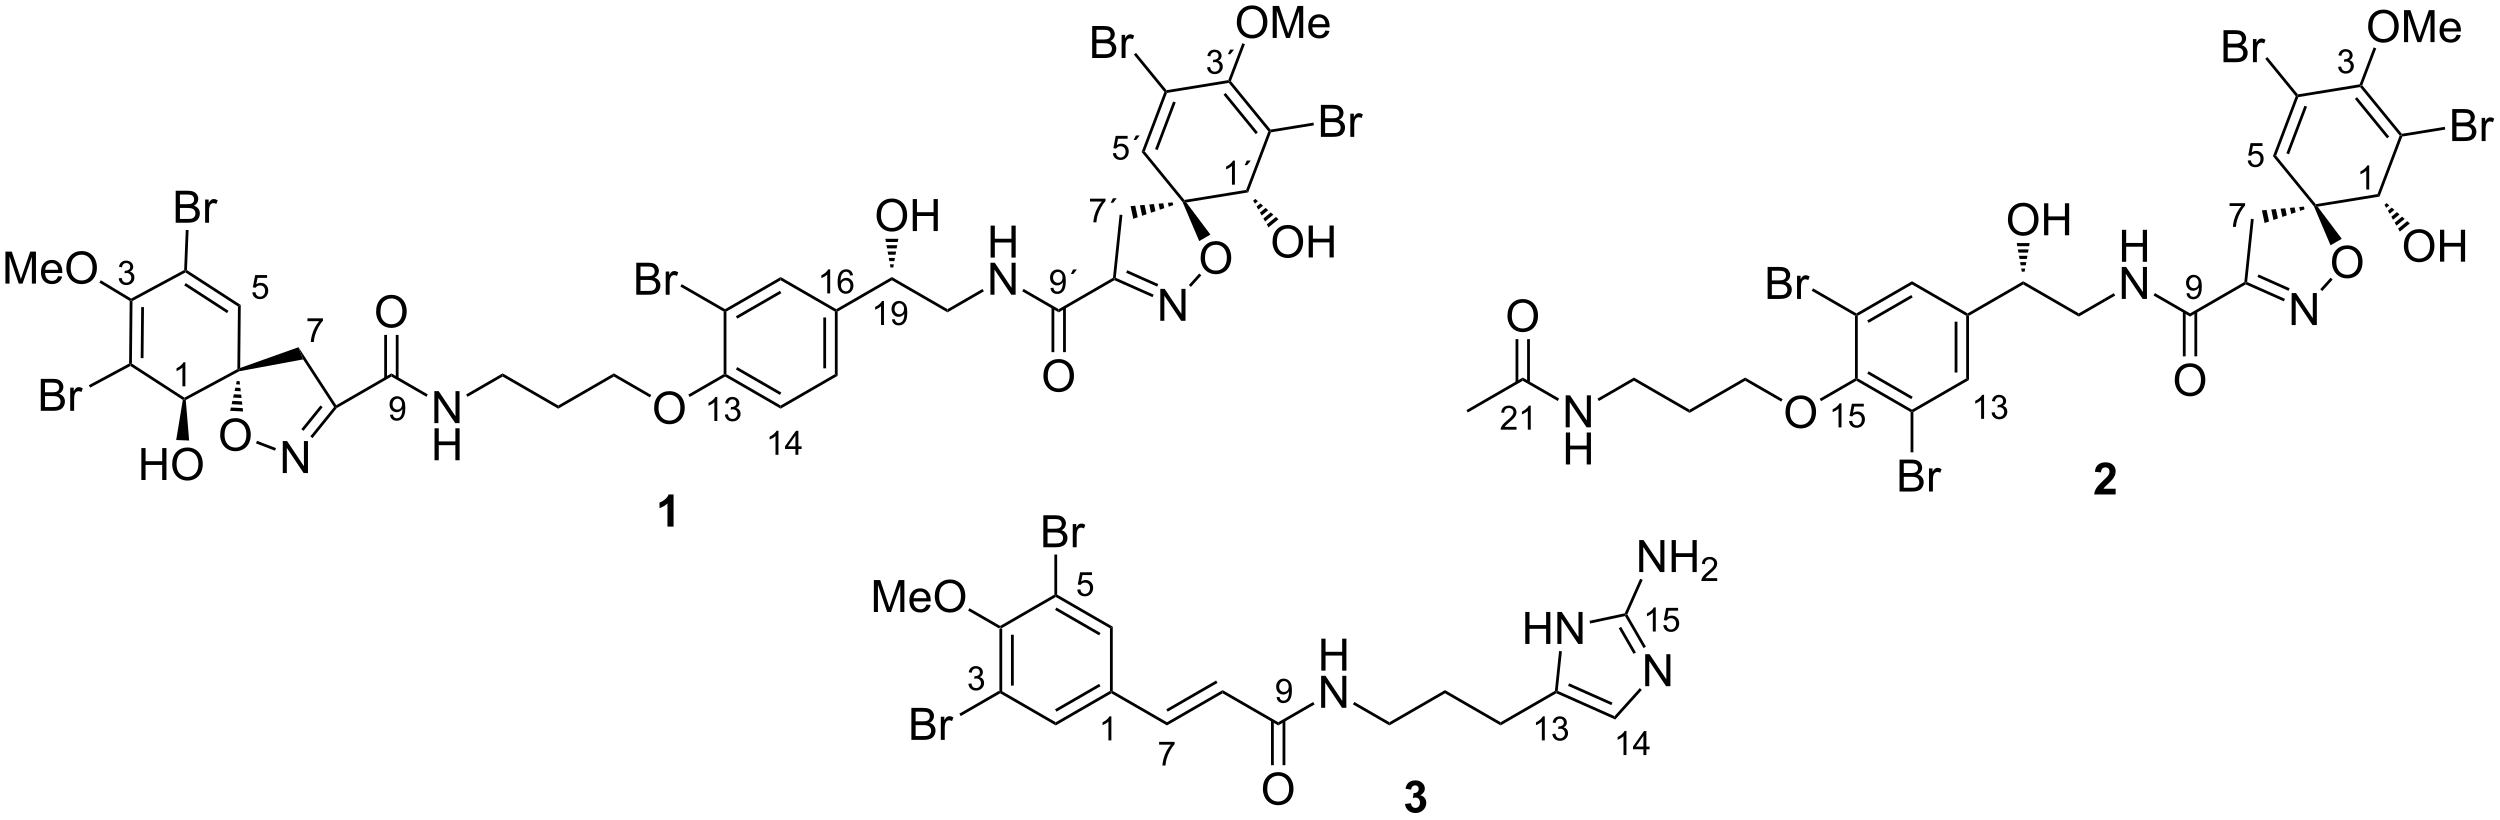 <?xml version="1.0" encoding="UTF-8"?>
<!DOCTYPE svg PUBLIC '-//W3C//DTD SVG 1.0//EN'
          'http://www.w3.org/TR/2001/REC-SVG-20010904/DTD/svg10.dtd'>
<svg stroke-dasharray="none" shape-rendering="auto" xmlns="http://www.w3.org/2000/svg" font-family="'Dialog'" text-rendering="auto" width="1024" fill-opacity="1" color-interpolation="auto" color-rendering="auto" preserveAspectRatio="xMidYMid meet" font-size="12px" viewBox="0 0 1024 336" fill="black" xmlns:xlink="http://www.w3.org/1999/xlink" stroke="black" image-rendering="auto" stroke-miterlimit="10" stroke-linecap="square" stroke-linejoin="miter" font-style="normal" stroke-width="1" height="336" stroke-dashoffset="0" font-weight="normal" stroke-opacity="1"
><!--Generated by the Batik Graphics2D SVG Generator--><defs id="genericDefs"
  /><g
  ><defs id="defs1"
    ><clipPath clipPathUnits="userSpaceOnUse" id="clipPath1"
      ><path d="M2.152 1.611 L462.644 1.611 L462.644 152.392 L2.152 152.392 L2.152 1.611 Z"
      /></clipPath
      ><clipPath clipPathUnits="userSpaceOnUse" id="clipPath2"
      ><path d="M0.305 47.543 L0.305 194.132 L447.993 194.132 L447.993 47.543 Z"
      /></clipPath
    ></defs
    ><g transform="scale(2.224,2.224) translate(-2.152,-1.611) matrix(1.029,0,0,1.029,1.839,-47.292)"
    ><path d="M179.181 160.08 L179.431 159.936 L179.681 160.08 L179.681 171.292 L179.431 171.436 L179.181 171.292 ZM181.251 161.131 L181.251 170.241 L181.751 170.241 L181.751 161.131 Z" stroke="none" clip-path="url(#clipPath2)"
    /></g
    ><g transform="matrix(2.287,0,0,2.287,-0.698,-108.746)"
    ><path d="M179.431 171.725 L179.431 171.436 L179.681 171.292 L189.39 176.897 L189.39 177.475 Z" stroke="none" clip-path="url(#clipPath2)"
    /></g
    ><g transform="matrix(2.287,0,0,2.287,-0.698,-108.746)"
    ><path d="M189.39 177.475 L189.39 176.897 L199.099 171.292 L199.349 171.436 L199.349 171.725 ZM189.515 175.012 L197.404 170.457 L197.154 170.024 L189.265 174.579 Z" stroke="none" clip-path="url(#clipPath2)"
    /></g
    ><g transform="matrix(2.287,0,0,2.287,-0.698,-108.746)"
    ><path d="M199.599 171.292 L199.349 171.436 L199.099 171.292 L199.099 160.08 L199.599 159.792 Z" stroke="none" clip-path="url(#clipPath2)"
    /></g
    ><g transform="matrix(2.287,0,0,2.287,-0.698,-108.746)"
    ><path d="M199.599 159.792 L199.099 160.08 L189.39 154.475 L189.39 154.186 L189.64 154.042 ZM197.404 160.914 L189.515 156.36 L189.265 156.793 L197.154 161.347 Z" stroke="none" clip-path="url(#clipPath2)"
    /></g
    ><g transform="matrix(2.287,0,0,2.287,-0.698,-108.746)"
    ><path d="M189.14 154.042 L189.39 154.186 L189.39 154.475 L179.681 160.08 L179.431 159.936 L179.431 159.647 Z" stroke="none" clip-path="url(#clipPath2)"
    /></g
    ><g transform="matrix(2.287,0,0,2.287,-0.698,-108.746)"
    ><path d="M199.349 171.725 L199.349 171.436 L199.599 171.292 L209.309 176.897 L209.309 177.475 Z" stroke="none" clip-path="url(#clipPath2)"
    /></g
    ><g transform="matrix(2.287,0,0,2.287,-0.698,-108.746)"
    ><path d="M209.309 177.475 L209.309 176.897 L219.268 171.147 L219.268 171.725 ZM209.434 175.012 L218.358 169.86 L218.108 169.427 L209.184 174.579 Z" stroke="none" clip-path="url(#clipPath2)"
    /></g
    ><g transform="matrix(2.287,0,0,2.287,-0.698,-108.746)"
    ><path d="M219.268 171.725 L219.268 171.147 L229.227 176.897 L229.227 177.475 Z" stroke="none" clip-path="url(#clipPath2)"
    /></g
    ><g transform="matrix(2.287,0,0,2.287,-0.698,-108.746)"
    ><path d="M236.952 167.661 L236.952 161.934 L237.71 161.934 L237.71 164.286 L240.686 164.286 L240.686 161.934 L241.444 161.934 L241.444 167.661 L240.686 167.661 L240.686 164.96 L237.71 164.96 L237.71 167.661 L236.952 167.661 Z" stroke="none" clip-path="url(#clipPath2)"
    /></g
    ><g transform="matrix(2.287,0,0,2.287,-0.698,-108.746)"
    ><path d="M236.921 174.311 L236.921 168.584 L237.699 168.584 L240.707 173.079 L240.707 168.584 L241.434 168.584 L241.434 174.311 L240.655 174.311 L237.647 169.811 L237.647 174.311 L236.921 174.311 Z" stroke="none" clip-path="url(#clipPath2)"
    /></g
    ><g transform="matrix(2.287,0,0,2.287,-0.698,-108.746)"
    ><path d="M229.227 177.475 L229.227 176.897 L235.496 173.278 L235.746 173.711 Z" stroke="none" clip-path="url(#clipPath2)"
    /></g
    ><g transform="matrix(2.287,0,0,2.287,-0.698,-108.746)"
    ><path d="M242.611 173.702 L242.861 173.269 L249.146 176.897 L249.146 177.475 Z" stroke="none" clip-path="url(#clipPath2)"
    /></g
    ><g transform="matrix(2.287,0,0,2.287,-0.698,-108.746)"
    ><path d="M249.146 177.475 L249.146 176.897 L259.105 171.147 L259.105 171.725 Z" stroke="none" clip-path="url(#clipPath2)"
    /></g
    ><g transform="matrix(2.287,0,0,2.287,-0.698,-108.746)"
    ><path d="M259.105 171.725 L259.105 171.147 L269.064 176.897 L269.064 177.475 Z" stroke="none" clip-path="url(#clipPath2)"
    /></g
    ><g transform="matrix(2.287,0,0,2.287,-0.698,-108.746)"
    ><path d="M269.064 177.475 L269.064 176.897 L278.788 171.283 L279.024 171.436 L279.038 171.716 Z" stroke="none" clip-path="url(#clipPath2)"
    /></g
    ><g transform="matrix(2.287,0,0,2.287,-0.698,-108.746)"
    ><path d="M294.959 170.442 L294.959 164.715 L295.737 164.715 L298.745 169.21 L298.745 164.715 L299.472 164.715 L299.472 170.442 L298.693 170.442 L295.685 165.942 L295.685 170.442 L294.959 170.442 Z" stroke="none" clip-path="url(#clipPath2)"
    /></g
    ><g transform="matrix(2.287,0,0,2.287,-0.698,-108.746)"
    ><path d="M273.479 162.874 L273.479 157.147 L274.237 157.147 L274.237 159.499 L277.214 159.499 L277.214 157.147 L277.972 157.147 L277.972 162.874 L277.214 162.874 L277.214 160.173 L274.237 160.173 L274.237 162.874 L273.479 162.874 ZM279.226 162.874 L279.226 157.147 L280.004 157.147 L283.012 161.642 L283.012 157.147 L283.739 157.147 L283.739 162.874 L282.96 162.874 L279.952 158.374 L279.952 162.874 L279.226 162.874 Z" stroke="none" clip-path="url(#clipPath2)"
    /></g
    ><g transform="matrix(2.287,0,0,2.287,-0.698,-108.746)"
    ><path d="M279.038 171.716 L279.024 171.436 L279.291 171.281 L289.465 175.811 L289.594 176.416 ZM281.138 170.385 L288.896 173.839 L289.099 173.382 L281.341 169.928 Z" stroke="none" clip-path="url(#clipPath2)"
    /></g
    ><g transform="matrix(2.287,0,0,2.287,-0.698,-108.746)"
    ><path d="M289.594 176.416 L289.465 175.811 L293.987 170.789 L294.359 171.124 Z" stroke="none" clip-path="url(#clipPath2)"
    /></g
    ><g transform="matrix(2.287,0,0,2.287,-0.698,-108.746)"
    ><path d="M295.089 163.369 L294.656 163.619 L291.349 157.89 L291.474 157.608 L291.755 157.593 ZM293.296 164.404 L290.65 159.82 L290.217 160.07 L292.863 164.654 Z" stroke="none" clip-path="url(#clipPath2)"
    /></g
    ><g transform="matrix(2.287,0,0,2.287,-0.698,-108.746)"
    ><path d="M291.298 157.39 L291.474 157.608 L291.349 157.89 L285.093 159.22 L284.989 158.731 Z" stroke="none" clip-path="url(#clipPath2)"
    /></g
    ><g transform="matrix(2.287,0,0,2.287,-0.698,-108.746)"
    ><path d="M279.538 164.148 L280.035 164.2 L279.291 171.281 L279.024 171.436 L278.788 171.283 Z" stroke="none" clip-path="url(#clipPath2)"
    /></g
    ><g transform="matrix(2.287,0,0,2.287,-0.698,-108.746)"
    ><path d="M187.163 145.561 L187.163 139.834 L189.312 139.834 Q189.968 139.834 190.364 140.009 Q190.762 140.181 190.986 140.543 Q191.21 140.905 191.21 141.298 Q191.21 141.665 191.01 141.99 Q190.812 142.313 190.411 142.514 Q190.929 142.665 191.208 143.032 Q191.489 143.399 191.489 143.899 Q191.489 144.303 191.317 144.649 Q191.148 144.993 190.898 145.181 Q190.648 145.368 190.27 145.464 Q189.895 145.561 189.348 145.561 L187.163 145.561 ZM187.921 142.24 L189.161 142.24 Q189.663 142.24 189.882 142.173 Q190.171 142.087 190.317 141.889 Q190.465 141.688 190.465 141.389 Q190.465 141.102 190.327 140.886 Q190.192 140.67 189.937 140.589 Q189.684 140.509 189.067 140.509 L187.921 140.509 L187.921 142.24 ZM187.921 144.884 L189.348 144.884 Q189.715 144.884 189.864 144.858 Q190.124 144.811 190.299 144.701 Q190.476 144.592 190.588 144.384 Q190.702 144.173 190.702 143.899 Q190.702 143.579 190.538 143.345 Q190.374 143.108 190.083 143.011 Q189.793 142.915 189.247 142.915 L187.921 142.915 L187.921 144.884 ZM192.434 145.561 L192.434 141.412 L193.067 141.412 L193.067 142.04 Q193.309 141.6 193.512 141.459 Q193.718 141.319 193.965 141.319 Q194.32 141.319 194.687 141.545 L194.445 142.196 Q194.187 142.045 193.929 142.045 Q193.7 142.045 193.515 142.183 Q193.333 142.321 193.255 142.569 Q193.137 142.944 193.137 143.389 L193.137 145.561 L192.434 145.561 Z" stroke="none" clip-path="url(#clipPath2)"
    /></g
    ><g transform="matrix(2.287,0,0,2.287,-0.698,-108.746)"
    ><path d="M189.64 154.042 L189.39 154.186 L189.14 154.042 L189.14 146.861 L189.64 146.861 Z" stroke="none" clip-path="url(#clipPath2)"
    /></g
    ><g transform="matrix(2.287,0,0,2.287,-0.698,-108.746)"
    ><path d="M156.811 157.161 L156.811 151.434 L157.952 151.434 L159.309 155.489 Q159.496 156.054 159.582 156.335 Q159.678 156.023 159.887 155.419 L161.256 151.434 L162.277 151.434 L162.277 157.161 L161.546 157.161 L161.546 152.367 L159.881 157.161 L159.199 157.161 L157.543 152.286 L157.543 157.161 L156.811 157.161 ZM166.249 155.825 L166.975 155.913 Q166.803 156.551 166.337 156.903 Q165.874 157.255 165.152 157.255 Q164.241 157.255 163.707 156.695 Q163.176 156.132 163.176 155.122 Q163.176 154.075 163.715 153.497 Q164.254 152.919 165.113 152.919 Q165.944 152.919 166.47 153.486 Q166.999 154.051 166.999 155.077 Q166.999 155.14 166.996 155.265 L163.902 155.265 Q163.941 155.95 164.288 156.314 Q164.637 156.676 165.155 156.676 Q165.543 156.676 165.816 156.473 Q166.09 156.27 166.249 155.825 ZM163.941 154.687 L166.256 154.687 Q166.21 154.163 165.991 153.903 Q165.655 153.497 165.121 153.497 Q164.637 153.497 164.306 153.822 Q163.975 154.145 163.941 154.687 ZM167.719 154.372 Q167.719 152.945 168.484 152.14 Q169.25 151.333 170.461 151.333 Q171.253 151.333 171.888 151.713 Q172.526 152.09 172.859 152.768 Q173.195 153.445 173.195 154.304 Q173.195 155.176 172.844 155.864 Q172.492 156.551 171.846 156.906 Q171.203 157.26 170.456 157.26 Q169.648 157.26 169.01 156.869 Q168.375 156.476 168.047 155.801 Q167.719 155.124 167.719 154.372 ZM168.5 154.382 Q168.5 155.419 169.055 156.015 Q169.612 156.609 170.453 156.609 Q171.307 156.609 171.859 156.007 Q172.414 155.406 172.414 154.301 Q172.414 153.601 172.177 153.08 Q171.94 152.559 171.484 152.273 Q171.031 151.984 170.464 151.984 Q169.659 151.984 169.078 152.538 Q168.5 153.09 168.5 154.382 Z" stroke="none" clip-path="url(#clipPath2)"
    /></g
    ><g transform="matrix(2.287,0,0,2.287,-0.698,-108.746)"
    ><path d="M179.431 159.647 L179.431 159.936 L179.181 160.08 L173.69 156.91 L173.94 156.477 Z" stroke="none" clip-path="url(#clipPath2)"
    /></g
    ><g transform="matrix(2.287,0,0,2.287,-0.698,-108.746)"
    ><path d="M163.534 180.061 L163.534 174.334 L165.682 174.334 Q166.339 174.334 166.734 174.509 Q167.133 174.681 167.357 175.043 Q167.581 175.405 167.581 175.798 Q167.581 176.165 167.38 176.49 Q167.182 176.813 166.781 177.014 Q167.299 177.165 167.578 177.532 Q167.859 177.899 167.859 178.399 Q167.859 178.803 167.688 179.149 Q167.518 179.493 167.268 179.681 Q167.018 179.868 166.641 179.964 Q166.266 180.061 165.719 180.061 L163.534 180.061 ZM164.292 176.74 L165.531 176.74 Q166.034 176.74 166.253 176.673 Q166.542 176.587 166.688 176.389 Q166.836 176.188 166.836 175.889 Q166.836 175.602 166.698 175.386 Q166.562 175.17 166.307 175.089 Q166.055 175.009 165.438 175.009 L164.292 175.009 L164.292 176.74 ZM164.292 179.384 L165.719 179.384 Q166.086 179.384 166.234 179.358 Q166.495 179.311 166.669 179.201 Q166.846 179.092 166.958 178.884 Q167.073 178.673 167.073 178.399 Q167.073 178.079 166.909 177.845 Q166.745 177.608 166.453 177.511 Q166.164 177.415 165.617 177.415 L164.292 177.415 L164.292 179.384 ZM168.805 180.061 L168.805 175.912 L169.438 175.912 L169.438 176.54 Q169.68 176.1 169.883 175.959 Q170.089 175.819 170.336 175.819 Q170.69 175.819 171.057 176.045 L170.815 176.696 Q170.557 176.545 170.299 176.545 Q170.07 176.545 169.885 176.683 Q169.703 176.821 169.625 177.069 Q169.508 177.444 169.508 177.889 L169.508 180.061 L168.805 180.061 Z" stroke="none" clip-path="url(#clipPath2)"
    /></g
    ><g transform="matrix(2.287,0,0,2.287,-0.698,-108.746)"
    ><path d="M179.181 171.292 L179.431 171.436 L179.431 171.725 L172.373 175.799 L172.123 175.366 Z" stroke="none" clip-path="url(#clipPath2)"
    /></g
    ><g transform="matrix(2.287,0,0,2.287,-0.698,-108.746)"
    ><path d="M226.49 188.872 Q226.49 187.445 227.256 186.64 Q228.021 185.833 229.232 185.833 Q230.024 185.833 230.659 186.213 Q231.297 186.59 231.631 187.268 Q231.967 187.945 231.967 188.804 Q231.967 189.676 231.615 190.364 Q231.263 191.051 230.618 191.406 Q229.975 191.76 229.227 191.76 Q228.42 191.76 227.782 191.369 Q227.146 190.976 226.818 190.301 Q226.49 189.624 226.49 188.872 ZM227.271 188.882 Q227.271 189.919 227.826 190.515 Q228.383 191.109 229.225 191.109 Q230.079 191.109 230.631 190.507 Q231.185 189.906 231.185 188.801 Q231.185 188.101 230.948 187.58 Q230.712 187.059 230.256 186.773 Q229.803 186.484 229.235 186.484 Q228.43 186.484 227.85 187.038 Q227.271 187.59 227.271 188.882 Z" stroke="none" clip-path="url(#clipPath2)"
    /></g
    ><g transform="matrix(2.287,0,0,2.287,-0.698,-108.746)"
    ><path d="M227.942 176.588 L227.942 184.596 L228.442 184.596 L228.442 176.588 ZM230.012 176.588 L230.012 184.596 L230.512 184.596 L230.512 176.588 Z" stroke="none" clip-path="url(#clipPath2)"
    /></g
    ><g transform="matrix(2.287,0,0,2.287,-0.698,-108.746)"
    ><path d="M293.886 150.002 L293.886 144.275 L294.665 144.275 L297.673 148.77 L297.673 144.275 L298.399 144.275 L298.399 150.002 L297.62 150.002 L294.613 145.502 L294.613 150.002 L293.886 150.002 ZM299.695 150.002 L299.695 144.275 L300.453 144.275 L300.453 146.627 L303.429 146.627 L303.429 144.275 L304.187 144.275 L304.187 150.002 L303.429 150.002 L303.429 147.302 L300.453 147.302 L300.453 150.002 L299.695 150.002 Z" stroke="none" clip-path="url(#clipPath2)"
    /></g
    ><g transform="matrix(2.287,0,0,2.287,-0.698,-108.746)"
    ><path d="M307.853 151.094 L307.853 151.602 L305.013 151.602 Q305.007 151.411 305.076 151.235 Q305.183 150.946 305.421 150.665 Q305.662 150.383 306.113 150.014 Q306.812 149.44 307.058 149.104 Q307.304 148.768 307.304 148.469 Q307.304 148.157 307.08 147.942 Q306.857 147.725 306.496 147.725 Q306.115 147.725 305.886 147.954 Q305.658 148.182 305.656 148.587 L305.113 148.532 Q305.169 147.924 305.533 147.608 Q305.896 147.29 306.507 147.29 Q307.126 147.29 307.486 147.633 Q307.847 147.975 307.847 148.481 Q307.847 148.739 307.742 148.989 Q307.636 149.237 307.39 149.512 Q307.146 149.788 306.578 150.268 Q306.103 150.667 305.968 150.809 Q305.834 150.952 305.746 151.094 L307.853 151.094 Z" stroke="none" clip-path="url(#clipPath2)"
    /></g
    ><g transform="matrix(2.287,0,0,2.287,-0.698,-108.746)"
    ><path d="M291.755 157.593 L291.474 157.608 L291.298 157.39 L294.053 151.2 L294.51 151.404 Z" stroke="none" clip-path="url(#clipPath2)"
    /></g
    ><g transform="matrix(2.287,0,0,2.287,-0.698,-108.746)"
    ><path d="M251.942 191.54 L253.005 191.412 Q253.054 191.819 253.275 192.035 Q253.499 192.248 253.817 192.248 Q254.155 192.248 254.387 191.99 Q254.622 191.733 254.622 191.295 Q254.622 190.881 254.398 190.639 Q254.176 190.397 253.856 190.397 Q253.645 190.397 253.351 190.477 L253.473 189.584 Q253.918 189.595 254.153 189.392 Q254.387 189.186 254.387 188.845 Q254.387 188.556 254.215 188.384 Q254.043 188.212 253.757 188.212 Q253.476 188.212 253.275 188.407 Q253.077 188.602 253.036 188.977 L252.023 188.806 Q252.13 188.287 252.34 187.977 Q252.554 187.665 252.934 187.488 Q253.317 187.311 253.788 187.311 Q254.598 187.311 255.085 187.826 Q255.489 188.248 255.489 188.78 Q255.489 189.532 254.663 189.983 Q255.155 190.087 255.45 190.454 Q255.747 190.821 255.747 191.342 Q255.747 192.095 255.195 192.629 Q254.645 193.16 253.825 193.16 Q253.046 193.16 252.533 192.712 Q252.023 192.264 251.942 191.54 Z" stroke="none" clip-path="url(#clipPath2)"
    /></g
    ><g transform="matrix(2.287,0,0,2.287,-0.698,-108.746)"
    ><path d="M199.351 180.153 L198.824 180.153 L198.824 176.791 Q198.632 176.973 198.324 177.154 Q198.015 177.336 197.769 177.428 L197.769 176.918 Q198.211 176.709 198.541 176.414 Q198.873 176.117 199.011 175.84 L199.351 175.84 L199.351 180.153 Z" stroke="none" clip-path="url(#clipPath2)"
    /></g
    ><g transform="matrix(2.287,0,0,2.287,-0.698,-108.746)"
    ><path d="M173.742 170.018 L174.269 169.947 Q174.361 170.397 174.578 170.594 Q174.797 170.791 175.111 170.791 Q175.482 170.791 175.738 170.533 Q175.996 170.275 175.996 169.895 Q175.996 169.531 175.757 169.297 Q175.521 169.061 175.154 169.061 Q175.006 169.061 174.783 169.119 L174.841 168.656 Q174.894 168.662 174.925 168.662 Q175.263 168.662 175.533 168.487 Q175.802 168.311 175.802 167.944 Q175.802 167.654 175.605 167.465 Q175.41 167.274 175.099 167.274 Q174.791 167.274 174.586 167.467 Q174.381 167.66 174.322 168.047 L173.795 167.953 Q173.892 167.422 174.234 167.131 Q174.578 166.84 175.088 166.84 Q175.439 166.84 175.734 166.99 Q176.031 167.141 176.187 167.403 Q176.343 167.662 176.343 167.955 Q176.343 168.234 176.193 168.463 Q176.045 168.692 175.752 168.826 Q176.132 168.914 176.343 169.192 Q176.554 169.467 176.554 169.883 Q176.554 170.446 176.144 170.838 Q175.734 171.229 175.107 171.229 Q174.543 171.229 174.168 170.893 Q173.795 170.555 173.742 170.018 Z" stroke="none" clip-path="url(#clipPath2)"
    /></g
    ><g transform="matrix(2.287,0,0,2.287,-0.698,-108.746)"
    ><path d="M193.24 153.153 L193.793 153.106 Q193.855 153.51 194.078 153.713 Q194.302 153.916 194.619 153.916 Q195 153.916 195.263 153.629 Q195.527 153.342 195.527 152.867 Q195.527 152.416 195.273 152.156 Q195.021 151.895 194.611 151.895 Q194.355 151.895 194.15 152.012 Q193.945 152.127 193.828 152.311 L193.334 152.246 L193.75 150.041 L195.884 150.041 L195.884 150.545 L194.172 150.545 L193.939 151.699 Q194.326 151.43 194.752 151.43 Q195.314 151.43 195.701 151.821 Q196.088 152.209 196.088 152.821 Q196.088 153.404 195.748 153.828 Q195.334 154.352 194.619 154.352 Q194.033 154.352 193.662 154.024 Q193.293 153.694 193.24 153.153 Z" stroke="none" clip-path="url(#clipPath2)"
    /></g
    ><g transform="matrix(2.287,0,0,2.287,-0.698,-108.746)"
    ><path d="M207.9 180.92 L207.9 180.412 L210.679 180.412 L210.679 180.822 Q210.269 181.26 209.867 181.984 Q209.464 182.707 209.244 183.471 Q209.086 184.01 209.043 184.653 L208.5 184.653 Q208.509 184.145 208.699 183.428 Q208.89 182.709 209.246 182.043 Q209.601 181.377 210.004 180.92 L207.9 180.92 Z" stroke="none" clip-path="url(#clipPath2)"
    /></g
    ><g transform="matrix(2.287,0,0,2.287,-0.698,-108.746)"
    ><path d="M228.943 172.408 L229.451 172.362 Q229.515 172.719 229.697 172.881 Q229.879 173.041 230.162 173.041 Q230.406 173.041 230.588 172.93 Q230.771 172.819 230.888 172.633 Q231.006 172.447 231.084 172.131 Q231.164 171.815 231.164 171.487 Q231.164 171.451 231.162 171.381 Q231.004 171.633 230.728 171.789 Q230.455 171.946 230.136 171.946 Q229.603 171.946 229.234 171.559 Q228.865 171.172 228.865 170.539 Q228.865 169.887 229.25 169.488 Q229.634 169.09 230.214 169.09 Q230.634 169.09 230.98 169.317 Q231.328 169.541 231.507 169.959 Q231.689 170.375 231.689 171.166 Q231.689 171.99 231.509 172.479 Q231.332 172.965 230.978 173.221 Q230.625 173.477 230.15 173.477 Q229.646 173.477 229.326 173.197 Q229.007 172.916 228.943 172.408 ZM231.103 170.514 Q231.103 170.059 230.861 169.793 Q230.619 169.525 230.279 169.525 Q229.927 169.525 229.666 169.813 Q229.406 170.1 229.406 170.557 Q229.406 170.967 229.654 171.225 Q229.902 171.481 230.265 171.481 Q230.631 171.481 230.867 171.225 Q231.103 170.967 231.103 170.514 Z" stroke="none" clip-path="url(#clipPath2)"
    /></g
    ><g transform="matrix(2.287,0,0,2.287,-0.698,-108.746)"
    ><path d="M276.976 180.153 L276.449 180.153 L276.449 176.791 Q276.257 176.973 275.949 177.154 Q275.64 177.336 275.394 177.428 L275.394 176.918 Q275.836 176.709 276.166 176.414 Q276.498 176.117 276.636 175.84 L276.976 175.84 L276.976 180.153 ZM278.329 179.018 L278.856 178.947 Q278.948 179.397 279.165 179.594 Q279.384 179.791 279.698 179.791 Q280.069 179.791 280.325 179.533 Q280.583 179.275 280.583 178.895 Q280.583 178.531 280.344 178.297 Q280.108 178.061 279.741 178.061 Q279.592 178.061 279.37 178.119 L279.428 177.656 Q279.481 177.662 279.512 177.662 Q279.85 177.662 280.12 177.487 Q280.389 177.311 280.389 176.944 Q280.389 176.654 280.192 176.465 Q279.997 176.274 279.686 176.274 Q279.378 176.274 279.173 176.467 Q278.967 176.66 278.909 177.047 L278.382 176.953 Q278.479 176.422 278.821 176.131 Q279.165 175.84 279.675 175.84 Q280.026 175.84 280.321 175.99 Q280.618 176.141 280.774 176.403 Q280.93 176.662 280.93 176.955 Q280.93 177.234 280.78 177.463 Q280.632 177.692 280.339 177.826 Q280.719 177.914 280.93 178.192 Q281.141 178.467 281.141 178.883 Q281.141 179.446 280.731 179.838 Q280.321 180.229 279.694 180.229 Q279.13 180.229 278.755 179.893 Q278.382 179.555 278.329 179.018 Z" stroke="none" clip-path="url(#clipPath2)"
    /></g
    ><g transform="matrix(2.287,0,0,2.287,-0.698,-108.746)"
    ><path d="M291.601 182.778 L291.074 182.778 L291.074 179.416 Q290.882 179.598 290.574 179.779 Q290.265 179.961 290.019 180.053 L290.019 179.543 Q290.461 179.334 290.791 179.039 Q291.123 178.742 291.261 178.465 L291.601 178.465 L291.601 182.778 ZM294.641 182.778 L294.641 181.748 L292.778 181.748 L292.778 181.266 L294.739 178.483 L295.169 178.483 L295.169 181.266 L295.749 181.266 L295.749 181.748 L295.169 181.748 L295.169 182.778 L294.641 182.778 ZM294.641 181.266 L294.641 179.328 L293.298 181.266 L294.641 181.266 Z" stroke="none" clip-path="url(#clipPath2)"
    /></g
    ><g transform="matrix(2.287,0,0,2.287,-0.698,-108.746)"
    ><path d="M296.851 160.653 L296.324 160.653 L296.324 157.291 Q296.132 157.473 295.824 157.654 Q295.515 157.836 295.269 157.928 L295.269 157.418 Q295.711 157.209 296.041 156.914 Q296.373 156.617 296.511 156.34 L296.851 156.34 L296.851 160.653 ZM298.202 159.528 L298.755 159.481 Q298.817 159.885 299.04 160.088 Q299.264 160.291 299.581 160.291 Q299.962 160.291 300.225 160.004 Q300.489 159.717 300.489 159.242 Q300.489 158.791 300.235 158.531 Q299.983 158.27 299.573 158.27 Q299.317 158.27 299.112 158.387 Q298.907 158.502 298.79 158.686 L298.296 158.621 L298.712 156.416 L300.846 156.416 L300.846 156.92 L299.134 156.92 L298.901 158.074 Q299.288 157.805 299.714 157.805 Q300.276 157.805 300.663 158.196 Q301.05 158.584 301.05 159.196 Q301.05 159.779 300.71 160.203 Q300.296 160.727 299.581 160.727 Q298.995 160.727 298.624 160.399 Q298.255 160.069 298.202 159.528 Z" stroke="none" clip-path="url(#clipPath2)"
    /></g
    ><g transform="matrix(2.287,0,0,2.287,-0.698,-108.746)"
    ><path d="M78.097 123.332 L78.097 117.606 L78.876 117.606 L81.884 122.1 L81.884 117.606 L82.61 117.606 L82.61 123.332 L81.832 123.332 L78.824 118.832 L78.824 123.332 L78.097 123.332 Z" stroke="none" clip-path="url(#clipPath2)"
    /></g
    ><g transform="matrix(2.287,0,0,2.287,-0.698,-108.746)"
    ><path d="M78.129 129.982 L78.129 124.256 L78.886 124.256 L78.886 126.607 L81.863 126.607 L81.863 124.256 L82.621 124.256 L82.621 129.982 L81.863 129.982 L81.863 127.282 L78.886 127.282 L78.886 129.982 L78.129 129.982 Z" stroke="none" clip-path="url(#clipPath2)"
    /></g
    ><g transform="matrix(2.287,0,0,2.287,-0.698,-108.746)"
    ><path d="M84.038 118.624 L83.788 118.191 L90.322 114.418 L90.322 114.996 Z" stroke="none" clip-path="url(#clipPath2)"
    /></g
    ><g transform="matrix(2.287,0,0,2.287,-0.698,-108.746)"
    ><path d="M90.322 114.996 L90.322 114.418 L100.281 120.168 L100.281 120.746 Z" stroke="none" clip-path="url(#clipPath2)"
    /></g
    ><g transform="matrix(2.287,0,0,2.287,-0.698,-108.746)"
    ><path d="M100.281 120.746 L100.281 120.168 L110.241 114.418 L110.241 114.996 Z" stroke="none" clip-path="url(#clipPath2)"
    /></g
    ><g transform="matrix(2.287,0,0,2.287,-0.698,-108.746)"
    ><path d="M117.463 120.643 Q117.463 119.216 118.229 118.411 Q118.994 117.604 120.205 117.604 Q120.997 117.604 121.632 117.984 Q122.27 118.362 122.604 119.039 Q122.94 119.716 122.94 120.575 Q122.94 121.448 122.588 122.135 Q122.237 122.823 121.591 123.177 Q120.948 123.531 120.2 123.531 Q119.393 123.531 118.755 123.141 Q118.119 122.747 117.791 122.073 Q117.463 121.396 117.463 120.643 ZM118.244 120.653 Q118.244 121.69 118.799 122.286 Q119.356 122.88 120.198 122.88 Q121.052 122.88 121.604 122.278 Q122.158 121.677 122.158 120.573 Q122.158 119.872 121.921 119.352 Q121.684 118.831 121.229 118.544 Q120.776 118.255 120.208 118.255 Q119.403 118.255 118.823 118.81 Q118.244 119.362 118.244 120.653 Z" stroke="none" clip-path="url(#clipPath2)"
    /></g
    ><g transform="matrix(2.287,0,0,2.287,-0.698,-108.746)"
    ><path d="M110.241 114.996 L110.241 114.418 L116.948 118.291 L116.698 118.724 Z" stroke="none" clip-path="url(#clipPath2)"
    /></g
    ><g transform="matrix(2.287,0,0,2.287,-0.698,-108.746)"
    ><path d="M123.832 118.649 L123.582 118.216 L129.909 114.563 L130.159 114.707 L130.159 114.996 Z" stroke="none" clip-path="url(#clipPath2)"
    /></g
    ><g transform="matrix(2.287,0,0,2.287,-0.698,-108.746)"
    ><path d="M130.159 114.996 L130.159 114.707 L130.409 114.563 L140.119 120.168 L140.119 120.746 ZM132.104 113.729 L139.994 118.283 L140.244 117.85 L132.354 113.296 Z" stroke="none" clip-path="url(#clipPath2)"
    /></g
    ><g transform="matrix(2.287,0,0,2.287,-0.698,-108.746)"
    ><path d="M140.119 120.746 L140.119 120.168 L149.828 114.563 L150.328 114.852 Z" stroke="none" clip-path="url(#clipPath2)"
    /></g
    ><g transform="matrix(2.287,0,0,2.287,-0.698,-108.746)"
    ><path d="M150.328 114.852 L149.828 114.563 L149.828 103.352 L150.078 103.207 L150.328 103.352 ZM148.258 113.512 L148.258 104.402 L147.758 104.402 L147.758 113.512 Z" stroke="none" clip-path="url(#clipPath2)"
    /></g
    ><g transform="matrix(2.287,0,0,2.287,-0.698,-108.746)"
    ><path d="M150.078 102.918 L150.078 103.207 L149.828 103.352 L140.119 97.746 L140.119 97.168 Z" stroke="none" clip-path="url(#clipPath2)"
    /></g
    ><g transform="matrix(2.287,0,0,2.287,-0.698,-108.746)"
    ><path d="M140.119 97.168 L140.119 97.746 L130.409 103.352 L130.159 103.207 L130.159 102.918 ZM139.994 99.631 L132.104 104.186 L132.354 104.619 L140.244 100.064 Z" stroke="none" clip-path="url(#clipPath2)"
    /></g
    ><g transform="matrix(2.287,0,0,2.287,-0.698,-108.746)"
    ><path d="M129.909 103.352 L130.159 103.207 L130.409 103.352 L130.409 114.563 L130.159 114.707 L129.909 114.563 Z" stroke="none" clip-path="url(#clipPath2)"
    /></g
    ><g transform="matrix(2.287,0,0,2.287,-0.698,-108.746)"
    ><path d="M150.328 103.352 L150.078 103.207 L150.078 102.918 L160.037 97.168 L160.037 97.746 Z" stroke="none" clip-path="url(#clipPath2)"
    /></g
    ><g transform="matrix(2.287,0,0,2.287,-0.698,-108.746)"
    ><path d="M160.037 97.746 L160.037 97.168 L169.997 102.918 L169.997 103.496 Z" stroke="none" clip-path="url(#clipPath2)"
    /></g
    ><g transform="matrix(2.287,0,0,2.287,-0.698,-108.746)"
    ><path d="M177.721 93.682 L177.721 87.956 L178.479 87.956 L178.479 90.307 L181.456 90.307 L181.456 87.956 L182.214 87.956 L182.214 93.682 L181.456 93.682 L181.456 90.982 L178.479 90.982 L178.479 93.682 L177.721 93.682 Z" stroke="none" clip-path="url(#clipPath2)"
    /></g
    ><g transform="matrix(2.287,0,0,2.287,-0.698,-108.746)"
    ><path d="M177.69 100.332 L177.69 94.606 L178.469 94.606 L181.477 99.1 L181.477 94.606 L182.203 94.606 L182.203 100.332 L181.425 100.332 L178.417 95.832 L178.417 100.332 L177.69 100.332 Z" stroke="none" clip-path="url(#clipPath2)"
    /></g
    ><g transform="matrix(2.287,0,0,2.287,-0.698,-108.746)"
    ><path d="M169.997 103.496 L169.997 102.918 L176.265 99.299 L176.515 99.732 Z" stroke="none" clip-path="url(#clipPath2)"
    /></g
    ><g transform="matrix(2.287,0,0,2.287,-0.698,-108.746)"
    ><path d="M183.381 99.723 L183.631 99.29 L189.915 102.918 L189.915 103.496 Z" stroke="none" clip-path="url(#clipPath2)"
    /></g
    ><g transform="matrix(2.287,0,0,2.287,-0.698,-108.746)"
    ><path d="M189.915 103.496 L189.915 102.918 L199.639 97.304 L199.875 97.457 L199.889 97.737 Z" stroke="none" clip-path="url(#clipPath2)"
    /></g
    ><g transform="matrix(2.287,0,0,2.287,-0.698,-108.746)"
    ><path d="M208.115 105.01 L208.115 99.283 L208.893 99.283 L211.901 103.778 L211.901 99.283 L212.628 99.283 L212.628 105.01 L211.849 105.01 L208.841 100.51 L208.841 105.01 L208.115 105.01 Z" stroke="none" clip-path="url(#clipPath2)"
    /></g
    ><g transform="matrix(2.287,0,0,2.287,-0.698,-108.746)"
    ><path d="M215.338 93.774 Q215.338 92.347 216.104 91.543 Q216.869 90.735 218.08 90.735 Q218.872 90.735 219.507 91.116 Q220.145 91.493 220.479 92.17 Q220.815 92.847 220.815 93.707 Q220.815 94.579 220.463 95.267 Q220.112 95.954 219.466 96.308 Q218.823 96.662 218.075 96.662 Q217.268 96.662 216.63 96.272 Q215.994 95.879 215.666 95.204 Q215.338 94.527 215.338 93.774 ZM216.119 93.785 Q216.119 94.821 216.674 95.418 Q217.231 96.011 218.073 96.011 Q218.927 96.011 219.479 95.41 Q220.034 94.808 220.034 93.704 Q220.034 93.004 219.797 92.483 Q219.56 91.962 219.104 91.675 Q218.651 91.386 218.083 91.386 Q217.278 91.386 216.698 91.941 Q216.119 92.493 216.119 93.785 Z" stroke="none" clip-path="url(#clipPath2)"
    /></g
    ><g transform="matrix(2.287,0,0,2.287,-0.698,-108.746)"
    ><path d="M199.889 97.737 L199.875 97.457 L200.142 97.303 L206.916 100.319 L206.713 100.775 ZM201.989 96.406 L207.555 98.885 L207.758 98.428 L202.192 95.95 Z" stroke="none" clip-path="url(#clipPath2)"
    /></g
    ><g transform="matrix(2.287,0,0,2.287,-0.698,-108.746)"
    ><path d="M213.603 98.929 L213.231 98.595 L215.086 96.535 L215.457 96.87 Z" stroke="none" clip-path="url(#clipPath2)"
    /></g
    ><g transform="matrix(2.287,0,0,2.287,-0.698,-108.746)"
    ><path d="M217.091 89.564 L215.082 90.724 L212.113 83.765 L212.325 83.629 L212.771 83.81 Z" stroke="none" clip-path="url(#clipPath2)"
    /></g
    ><g transform="matrix(2.287,0,0,2.287,-0.698,-108.746)"
    ><path d="M210.421 84.29 L209.627 84.562 L209.481 83.875 L210.317 83.8 ZM208.833 84.834 L208.039 85.106 L207.809 84.024 L208.645 83.949 ZM207.244 85.378 L206.45 85.65 L206.136 84.172 L206.972 84.098 ZM205.656 85.922 L204.862 86.195 L204.464 84.321 L205.3 84.247 ZM204.068 86.467 L203.274 86.739 L202.792 84.47 L203.628 84.395 Z" stroke="none" clip-path="url(#clipPath2)"
    /></g
    ><g transform="matrix(2.287,0,0,2.287,-0.698,-108.746)"
    ><path d="M200.828 85.994 L201.325 86.046 L200.142 97.303 L199.875 97.457 L199.639 97.304 Z" stroke="none" clip-path="url(#clipPath2)"
    /></g
    ><g transform="matrix(2.287,0,0,2.287,-0.698,-108.746)"
    ><path d="M212.771 83.81 L212.325 83.629 L212.428 83.359 L223.493 81.559 L223.859 82.006 Z" stroke="none" clip-path="url(#clipPath2)"
    /></g
    ><g transform="matrix(2.287,0,0,2.287,-0.698,-108.746)"
    ><path d="M223.859 82.006 L223.493 81.559 L227.467 71.075 L227.752 71.029 L227.934 71.252 Z" stroke="none" clip-path="url(#clipPath2)"
    /></g
    ><g transform="matrix(2.287,0,0,2.287,-0.698,-108.746)"
    ><path d="M227.854 70.759 L227.752 71.029 L227.467 71.075 L220.375 62.392 L220.477 62.122 L220.762 62.076 ZM225.586 71.254 L219.823 64.199 L219.436 64.515 L225.199 71.571 Z" stroke="none" clip-path="url(#clipPath2)"
    /></g
    ><g transform="matrix(2.287,0,0,2.287,-0.698,-108.746)"
    ><path d="M220.294 61.899 L220.477 62.122 L220.375 62.392 L209.309 64.193 L209.126 63.969 L209.228 63.699 Z" stroke="none" clip-path="url(#clipPath2)"
    /></g
    ><g transform="matrix(2.287,0,0,2.287,-0.698,-108.746)"
    ><path d="M208.841 64.016 L209.126 63.969 L209.309 64.193 L205.335 74.676 L204.765 74.769 ZM210.404 65.732 L207.176 74.25 L207.643 74.427 L210.872 65.909 Z" stroke="none" clip-path="url(#clipPath2)"
    /></g
    ><g transform="matrix(2.287,0,0,2.287,-0.698,-108.746)"
    ><path d="M204.765 74.769 L205.335 74.676 L212.428 83.359 L212.325 83.629 L212.113 83.765 Z" stroke="none" clip-path="url(#clipPath2)"
    /></g
    ><g transform="matrix(2.287,0,0,2.287,-0.698,-108.746)"
    ><path d="M76.922 118.182 L76.672 118.615 L70.404 114.996 L70.404 114.418 Z" stroke="none" clip-path="url(#clipPath2)"
    /></g
    ><g transform="matrix(2.287,0,0,2.287,-0.698,-108.746)"
    ><path d="M70.404 114.418 L70.404 114.996 L60.61 120.65 L60.444 120.457 L60.525 120.122 Z" stroke="none" clip-path="url(#clipPath2)"
    /></g
    ><g transform="matrix(2.287,0,0,2.287,-0.698,-108.746)"
    ><path d="M67.667 103.393 Q67.667 101.966 68.432 101.161 Q69.198 100.354 70.409 100.354 Q71.201 100.354 71.836 100.734 Q72.474 101.112 72.807 101.789 Q73.143 102.466 73.143 103.325 Q73.143 104.198 72.792 104.885 Q72.44 105.573 71.794 105.927 Q71.151 106.281 70.404 106.281 Q69.596 106.281 68.958 105.891 Q68.323 105.497 67.995 104.823 Q67.667 104.146 67.667 103.393 ZM68.448 103.403 Q68.448 104.44 69.003 105.036 Q69.56 105.63 70.401 105.63 Q71.255 105.63 71.807 105.028 Q72.362 104.427 72.362 103.323 Q72.362 102.622 72.125 102.102 Q71.888 101.581 71.432 101.294 Q70.979 101.005 70.412 101.005 Q69.607 101.005 69.026 101.56 Q68.448 102.112 68.448 103.403 Z" stroke="none" clip-path="url(#clipPath2)"
    /></g
    ><g transform="matrix(2.287,0,0,2.287,-0.698,-108.746)"
    ><path d="M71.689 115.305 L71.689 107.534 L71.189 107.534 L71.189 115.305 ZM69.619 115.305 L69.619 107.534 L69.119 107.534 L69.119 115.305 Z" stroke="none" clip-path="url(#clipPath2)"
    /></g
    ><g transform="matrix(2.287,0,0,2.287,-0.698,-108.746)"
    ><path d="M39.738 125.475 Q39.738 124.048 40.504 123.244 Q41.27 122.436 42.481 122.436 Q43.272 122.436 43.908 122.817 Q44.546 123.194 44.879 123.871 Q45.215 124.548 45.215 125.408 Q45.215 126.28 44.863 126.968 Q44.512 127.655 43.866 128.009 Q43.223 128.363 42.475 128.363 Q41.668 128.363 41.03 127.973 Q40.395 127.58 40.066 126.905 Q39.738 126.228 39.738 125.475 ZM40.52 125.486 Q40.52 126.522 41.074 127.119 Q41.632 127.712 42.473 127.712 Q43.327 127.712 43.879 127.111 Q44.434 126.509 44.434 125.405 Q44.434 124.705 44.197 124.184 Q43.96 123.663 43.504 123.376 Q43.051 123.087 42.483 123.087 Q41.678 123.087 41.098 123.642 Q40.52 124.194 40.52 125.486 Z" stroke="none" clip-path="url(#clipPath2)"
    /></g
    ><g transform="matrix(2.287,0,0,2.287,-0.698,-108.746)"
    ><path d="M50.95 132.276 L50.95 126.549 L51.728 126.549 L54.736 131.044 L54.736 126.549 L55.463 126.549 L55.463 132.276 L54.684 132.276 L51.676 127.776 L51.676 132.276 L50.95 132.276 Z" stroke="none" clip-path="url(#clipPath2)"
    /></g
    ><g transform="matrix(2.287,0,0,2.287,-0.698,-108.746)"
    ><path d="M60.525 120.122 L60.444 120.457 L60.136 120.441 L54.589 111.917 L53.766 109.735 Z" stroke="none" clip-path="url(#clipPath2)"
    /></g
    ><g transform="matrix(2.287,0,0,2.287,-0.698,-108.746)"
    ><path d="M53.766 109.735 L54.589 111.917 L43.153 114.042 L43.067 113.805 L43.32 113.45 Z" stroke="none" clip-path="url(#clipPath2)"
    /></g
    ><g transform="matrix(2.287,0,0,2.287,-0.698,-108.746)"
    ><path d="M43.214 115.815 L43.284 116.418 L42.583 116.382 L42.714 115.789 ZM43.354 117.022 L43.424 117.625 L42.319 117.568 L42.451 116.975 ZM43.494 118.229 L43.565 118.832 L42.055 118.754 L42.187 118.161 ZM43.635 119.436 L43.705 120.039 L41.792 119.94 L41.924 119.347 ZM43.775 120.642 L43.845 121.246 L41.528 121.126 L41.66 120.533 Z" stroke="none" clip-path="url(#clipPath2)"
    /></g
    ><g transform="matrix(2.287,0,0,2.287,-0.698,-108.746)"
    ><path d="M46.154 126.966 L46.333 126.499 L49.739 127.802 L49.56 128.269 Z" stroke="none" clip-path="url(#clipPath2)"
    /></g
    ><g transform="matrix(2.287,0,0,2.287,-0.698,-108.746)"
    ><path d="M56.275 126.014 L55.886 125.699 L60.136 120.441 L60.444 120.457 L60.61 120.65 ZM54.665 124.712 L58.084 120.483 L57.695 120.168 L54.276 124.398 Z" stroke="none" clip-path="url(#clipPath2)"
    /></g
    ><g transform="matrix(2.287,0,0,2.287,-0.698,-108.746)"
    ><path d="M43.32 113.45 L43.067 113.805 L42.818 113.655 L42.923 102.44 L43.425 102.17 Z" stroke="none" clip-path="url(#clipPath2)"
    /></g
    ><g transform="matrix(2.287,0,0,2.287,-0.698,-108.746)"
    ><path d="M43.425 102.17 L42.923 102.44 L33.52 96.347 L33.532 96.056 L33.788 95.924 ZM41.231 103.213 L33.571 98.248 L33.299 98.668 L40.959 103.632 Z" stroke="none" clip-path="url(#clipPath2)"
    /></g
    ><g transform="matrix(2.287,0,0,2.287,-0.698,-108.746)"
    ><path d="M33.288 95.904 L33.532 96.056 L33.52 96.347 L24.032 101.457 L23.783 101.307 L23.79 101.019 Z" stroke="none" clip-path="url(#clipPath2)"
    /></g
    ><g transform="matrix(2.287,0,0,2.287,-0.698,-108.746)"
    ><path d="M23.532 101.447 L23.783 101.307 L24.032 101.457 L23.927 112.671 L23.676 112.806 L23.427 112.656 ZM25.591 102.547 L25.506 111.686 L26.006 111.69 L26.091 102.552 Z" stroke="none" clip-path="url(#clipPath2)"
    /></g
    ><g transform="matrix(2.287,0,0,2.287,-0.698,-108.746)"
    ><path d="M23.664 113.097 L23.676 112.806 L23.927 112.671 L33.329 118.765 L33.318 119.055 L33.046 119.177 Z" stroke="none" clip-path="url(#clipPath2)"
    /></g
    ><g transform="matrix(2.287,0,0,2.287,-0.698,-108.746)"
    ><path d="M33.578 119.199 L33.318 119.055 L33.329 118.765 L42.818 113.655 L43.067 113.805 L43.153 114.042 Z" stroke="none" clip-path="url(#clipPath2)"
    /></g
    ><g transform="matrix(2.287,0,0,2.287,-0.698,-108.746)"
    ><path d="M31.771 87.441 L31.771 81.714 L33.92 81.714 Q34.576 81.714 34.972 81.889 Q35.37 82.061 35.594 82.422 Q35.818 82.784 35.818 83.178 Q35.818 83.545 35.618 83.87 Q35.42 84.193 35.019 84.394 Q35.537 84.545 35.816 84.912 Q36.097 85.279 36.097 85.779 Q36.097 86.183 35.925 86.529 Q35.756 86.873 35.506 87.061 Q35.256 87.248 34.878 87.344 Q34.503 87.441 33.956 87.441 L31.771 87.441 ZM32.529 84.12 L33.769 84.12 Q34.272 84.12 34.49 84.053 Q34.779 83.967 34.925 83.769 Q35.074 83.568 35.074 83.269 Q35.074 82.982 34.936 82.766 Q34.8 82.55 34.545 82.469 Q34.292 82.389 33.675 82.389 L32.529 82.389 L32.529 84.12 ZM32.529 86.764 L33.956 86.764 Q34.324 86.764 34.472 86.738 Q34.733 86.691 34.907 86.581 Q35.084 86.472 35.196 86.264 Q35.311 86.053 35.311 85.779 Q35.311 85.459 35.147 85.225 Q34.983 84.988 34.691 84.891 Q34.402 84.795 33.855 84.795 L32.529 84.795 L32.529 86.764 ZM37.042 87.441 L37.042 83.292 L37.675 83.292 L37.675 83.92 Q37.917 83.48 38.12 83.339 Q38.326 83.198 38.574 83.198 Q38.928 83.198 39.295 83.425 L39.053 84.076 Q38.795 83.925 38.537 83.925 Q38.308 83.925 38.123 84.063 Q37.941 84.201 37.863 84.448 Q37.745 84.823 37.745 85.269 L37.745 87.441 L37.042 87.441 Z" stroke="none" clip-path="url(#clipPath2)"
    /></g
    ><g transform="matrix(2.287,0,0,2.287,-0.698,-108.746)"
    ><path d="M33.788 95.924 L33.532 96.056 L33.288 95.904 L33.579 88.731 L34.079 88.751 Z" stroke="none" clip-path="url(#clipPath2)"
    /></g
    ><g transform="matrix(2.287,0,0,2.287,-0.698,-108.746)"
    ><path d="M1.277 98.339 L1.277 92.612 L2.418 92.612 L3.775 96.667 Q3.962 97.232 4.048 97.514 Q4.144 97.201 4.353 96.597 L5.723 92.612 L6.744 92.612 L6.744 98.339 L6.012 98.339 L6.012 93.545 L4.348 98.339 L3.665 98.339 L2.009 93.464 L2.009 98.339 L1.277 98.339 ZM10.715 97.003 L11.441 97.092 Q11.27 97.73 10.803 98.081 Q10.34 98.433 9.618 98.433 Q8.707 98.433 8.173 97.873 Q7.642 97.311 7.642 96.3 Q7.642 95.253 8.181 94.675 Q8.72 94.097 9.579 94.097 Q10.41 94.097 10.936 94.665 Q11.465 95.23 11.465 96.256 Q11.465 96.318 11.462 96.443 L8.368 96.443 Q8.408 97.128 8.754 97.493 Q9.103 97.855 9.621 97.855 Q10.009 97.855 10.283 97.652 Q10.556 97.448 10.715 97.003 ZM8.408 95.865 L10.723 95.865 Q10.676 95.342 10.457 95.081 Q10.121 94.675 9.587 94.675 Q9.103 94.675 8.772 95.001 Q8.441 95.323 8.408 95.865 ZM12.185 95.55 Q12.185 94.123 12.95 93.318 Q13.716 92.511 14.927 92.511 Q15.719 92.511 16.354 92.891 Q16.992 93.269 17.326 93.946 Q17.662 94.623 17.662 95.482 Q17.662 96.355 17.31 97.042 Q16.958 97.73 16.312 98.084 Q15.669 98.438 14.922 98.438 Q14.115 98.438 13.477 98.047 Q12.841 97.654 12.513 96.98 Q12.185 96.303 12.185 95.55 ZM12.966 95.561 Q12.966 96.597 13.521 97.193 Q14.078 97.787 14.919 97.787 Q15.773 97.787 16.326 97.186 Q16.88 96.584 16.88 95.48 Q16.88 94.779 16.643 94.258 Q16.406 93.737 15.95 93.451 Q15.497 93.162 14.93 93.162 Q14.125 93.162 13.544 93.717 Q12.966 94.269 12.966 95.561 Z" stroke="none" clip-path="url(#clipPath2)"
    /></g
    ><g transform="matrix(2.287,0,0,2.287,-0.698,-108.746)"
    ><path d="M23.79 101.019 L23.783 101.307 L23.532 101.447 L18.101 98.169 L18.36 97.741 Z" stroke="none" clip-path="url(#clipPath2)"
    /></g
    ><g transform="matrix(2.287,0,0,2.287,-0.698,-108.746)"
    ><path d="M7.609 121.126 L7.609 115.399 L9.757 115.399 Q10.413 115.399 10.809 115.574 Q11.208 115.746 11.432 116.108 Q11.656 116.47 11.656 116.863 Q11.656 117.23 11.455 117.556 Q11.257 117.879 10.856 118.079 Q11.374 118.23 11.653 118.597 Q11.934 118.965 11.934 119.465 Q11.934 119.868 11.762 120.215 Q11.593 120.558 11.343 120.746 Q11.093 120.933 10.716 121.03 Q10.341 121.126 9.794 121.126 L7.609 121.126 ZM8.367 117.806 L9.606 117.806 Q10.109 117.806 10.328 117.738 Q10.617 117.652 10.762 117.454 Q10.911 117.254 10.911 116.954 Q10.911 116.668 10.773 116.451 Q10.637 116.235 10.382 116.155 Q10.13 116.074 9.512 116.074 L8.367 116.074 L8.367 117.806 ZM8.367 120.449 L9.794 120.449 Q10.161 120.449 10.309 120.423 Q10.57 120.376 10.744 120.267 Q10.921 120.157 11.033 119.949 Q11.148 119.738 11.148 119.465 Q11.148 119.144 10.984 118.91 Q10.82 118.673 10.528 118.576 Q10.239 118.48 9.692 118.48 L8.367 118.48 L8.367 120.449 ZM12.88 121.126 L12.88 116.978 L13.512 116.978 L13.512 117.605 Q13.755 117.165 13.958 117.024 Q14.163 116.884 14.411 116.884 Q14.765 116.884 15.132 117.11 L14.89 117.761 Q14.632 117.61 14.374 117.61 Q14.145 117.61 13.96 117.748 Q13.778 117.886 13.7 118.134 Q13.583 118.509 13.583 118.954 L13.583 121.126 L12.88 121.126 Z" stroke="none" clip-path="url(#clipPath2)"
    /></g
    ><g transform="matrix(2.287,0,0,2.287,-0.698,-108.746)"
    ><path d="M23.427 112.656 L23.676 112.806 L23.664 113.097 L16.445 116.977 L16.209 116.536 Z" stroke="none" clip-path="url(#clipPath2)"
    /></g
    ><g transform="matrix(2.287,0,0,2.287,-0.698,-108.746)"
    ><path d="M187.178 114.893 Q187.178 113.466 187.944 112.661 Q188.709 111.854 189.92 111.854 Q190.712 111.854 191.347 112.234 Q191.986 112.612 192.319 113.289 Q192.655 113.966 192.655 114.825 Q192.655 115.698 192.303 116.385 Q191.952 117.073 191.306 117.427 Q190.663 117.781 189.915 117.781 Q189.108 117.781 188.47 117.391 Q187.834 116.997 187.506 116.323 Q187.178 115.646 187.178 114.893 ZM187.959 114.903 Q187.959 115.94 188.514 116.536 Q189.071 117.13 189.913 117.13 Q190.767 117.13 191.319 116.528 Q191.874 115.927 191.874 114.823 Q191.874 114.122 191.637 113.602 Q191.4 113.081 190.944 112.794 Q190.491 112.505 189.923 112.505 Q189.118 112.505 188.538 113.06 Q187.959 113.612 187.959 114.903 Z" stroke="none" clip-path="url(#clipPath2)"
    /></g
    ><g transform="matrix(2.287,0,0,2.287,-0.698,-108.746)"
    ><path d="M188.63 102.61 L188.63 110.618 L189.13 110.618 L189.13 102.61 ZM190.7 102.61 L190.7 110.618 L191.2 110.618 L191.2 102.61 Z" stroke="none" clip-path="url(#clipPath2)"
    /></g
    ><g transform="matrix(2.287,0,0,2.287,-0.698,-108.746)"
    ><path d="M228.214 90.875 Q228.214 89.448 228.98 88.643 Q229.745 87.836 230.956 87.836 Q231.748 87.836 232.383 88.216 Q233.021 88.593 233.355 89.27 Q233.69 89.948 233.69 90.807 Q233.69 91.679 233.339 92.367 Q232.987 93.054 232.341 93.409 Q231.698 93.763 230.951 93.763 Q230.144 93.763 229.506 93.372 Q228.87 92.979 228.542 92.304 Q228.214 91.627 228.214 90.875 ZM228.995 90.885 Q228.995 91.921 229.55 92.518 Q230.107 93.112 230.948 93.112 Q231.803 93.112 232.355 92.51 Q232.909 91.909 232.909 90.804 Q232.909 90.104 232.672 89.583 Q232.435 89.062 231.98 88.776 Q231.526 88.487 230.959 88.487 Q230.154 88.487 229.573 89.041 Q228.995 89.593 228.995 90.885 ZM234.689 93.664 L234.689 87.937 L235.447 87.937 L235.447 90.289 L238.424 90.289 L238.424 87.937 L239.181 87.937 L239.181 93.664 L238.424 93.664 L238.424 90.963 L235.447 90.963 L235.447 93.664 L234.689 93.664 Z" stroke="none" clip-path="url(#clipPath2)"
    /></g
    ><g transform="matrix(2.287,0,0,2.287,-0.698,-108.746)"
    ><path d="M225.135 83.173 L225.596 83.578 L225.052 84.022 L224.748 83.489 ZM226.057 83.982 L226.518 84.387 L225.661 85.087 L225.356 84.554 ZM226.979 84.791 L227.44 85.196 L226.269 86.152 L225.965 85.619 ZM227.901 85.6 L228.362 86.005 L226.878 87.217 L226.574 86.684 ZM228.823 86.409 L229.284 86.814 L227.487 88.282 L227.183 87.749 Z" stroke="none" clip-path="url(#clipPath2)"
    /></g
    ><g transform="matrix(2.287,0,0,2.287,-0.698,-108.746)"
    ><path d="M236.876 72.057 L236.876 66.33 L239.024 66.33 Q239.68 66.33 240.076 66.504 Q240.475 66.676 240.699 67.038 Q240.923 67.4 240.923 67.794 Q240.923 68.161 240.722 68.486 Q240.524 68.809 240.123 69.01 Q240.642 69.161 240.92 69.528 Q241.201 69.895 241.201 70.395 Q241.201 70.799 241.03 71.145 Q240.86 71.489 240.61 71.676 Q240.36 71.864 239.983 71.96 Q239.608 72.057 239.061 72.057 L236.876 72.057 ZM237.634 68.736 L238.873 68.736 Q239.376 68.736 239.595 68.669 Q239.884 68.583 240.03 68.385 Q240.178 68.184 240.178 67.885 Q240.178 67.598 240.04 67.382 Q239.905 67.166 239.649 67.085 Q239.397 67.004 238.78 67.004 L237.634 67.004 L237.634 68.736 ZM237.634 71.379 L239.061 71.379 Q239.428 71.379 239.576 71.353 Q239.837 71.307 240.011 71.197 Q240.188 71.088 240.3 70.879 Q240.415 70.669 240.415 70.395 Q240.415 70.075 240.251 69.841 Q240.087 69.603 239.795 69.507 Q239.506 69.411 238.959 69.411 L237.634 69.411 L237.634 71.379 ZM242.147 72.057 L242.147 67.908 L242.78 67.908 L242.78 68.536 Q243.022 68.096 243.225 67.955 Q243.43 67.814 243.678 67.814 Q244.032 67.814 244.399 68.041 L244.157 68.692 Q243.899 68.541 243.642 68.541 Q243.412 68.541 243.227 68.679 Q243.045 68.817 242.967 69.064 Q242.85 69.439 242.85 69.885 L242.85 72.057 L242.147 72.057 Z" stroke="none" clip-path="url(#clipPath2)"
    /></g
    ><g transform="matrix(2.287,0,0,2.287,-0.698,-108.746)"
    ><path d="M227.934 71.252 L227.752 71.029 L227.854 70.759 L235.544 69.507 L235.624 70.001 Z" stroke="none" clip-path="url(#clipPath2)"
    /></g
    ><g transform="matrix(2.287,0,0,2.287,-0.698,-108.746)"
    ><path d="M221.816 51.555 Q221.816 50.128 222.581 49.323 Q223.347 48.516 224.558 48.516 Q225.35 48.516 225.985 48.896 Q226.623 49.273 226.956 49.95 Q227.292 50.628 227.292 51.487 Q227.292 52.359 226.941 53.047 Q226.589 53.734 225.943 54.089 Q225.3 54.443 224.553 54.443 Q223.745 54.443 223.107 54.052 Q222.472 53.659 222.144 52.984 Q221.816 52.307 221.816 51.555 ZM222.597 51.565 Q222.597 52.602 223.152 53.198 Q223.709 53.792 224.55 53.792 Q225.404 53.792 225.956 53.19 Q226.511 52.589 226.511 51.484 Q226.511 50.784 226.274 50.263 Q226.037 49.742 225.581 49.456 Q225.128 49.167 224.56 49.167 Q223.756 49.167 223.175 49.721 Q222.597 50.273 222.597 51.565 ZM228.244 54.344 L228.244 48.617 L229.385 48.617 L230.741 52.672 Q230.929 53.237 231.015 53.518 Q231.111 53.206 231.32 52.602 L232.689 48.617 L233.71 48.617 L233.71 54.344 L232.978 54.344 L232.978 49.549 L231.314 54.344 L230.632 54.344 L228.976 49.469 L228.976 54.344 L228.244 54.344 ZM237.681 53.008 L238.408 53.096 Q238.236 53.734 237.77 54.086 Q237.306 54.438 236.585 54.438 Q235.674 54.438 235.14 53.878 Q234.609 53.315 234.609 52.305 Q234.609 51.258 235.148 50.68 Q235.687 50.102 236.546 50.102 Q237.377 50.102 237.903 50.669 Q238.431 51.234 238.431 52.26 Q238.431 52.323 238.429 52.448 L235.335 52.448 Q235.374 53.133 235.721 53.497 Q236.07 53.859 236.588 53.859 Q236.976 53.859 237.249 53.656 Q237.523 53.453 237.681 53.008 ZM235.374 51.87 L237.689 51.87 Q237.642 51.346 237.424 51.086 Q237.088 50.68 236.554 50.68 Q236.07 50.68 235.739 51.005 Q235.408 51.328 235.374 51.87 Z" stroke="none" clip-path="url(#clipPath2)"
    /></g
    ><g transform="matrix(2.287,0,0,2.287,-0.698,-108.746)"
    ><path d="M220.762 62.076 L220.477 62.122 L220.294 61.899 L222.801 55.285 L223.268 55.462 Z" stroke="none" clip-path="url(#clipPath2)"
    /></g
    ><g transform="matrix(2.287,0,0,2.287,-0.698,-108.746)"
    ><path d="M195.914 57.938 L195.914 52.211 L198.062 52.211 Q198.718 52.211 199.114 52.386 Q199.513 52.557 199.737 52.919 Q199.961 53.281 199.961 53.675 Q199.961 54.042 199.76 54.367 Q199.562 54.69 199.161 54.891 Q199.679 55.042 199.958 55.409 Q200.239 55.776 200.239 56.276 Q200.239 56.68 200.067 57.026 Q199.898 57.37 199.648 57.557 Q199.398 57.745 199.02 57.841 Q198.645 57.938 198.099 57.938 L195.914 57.938 ZM196.672 54.617 L197.911 54.617 Q198.414 54.617 198.632 54.55 Q198.922 54.464 199.067 54.266 Q199.216 54.065 199.216 53.766 Q199.216 53.479 199.078 53.263 Q198.942 53.047 198.687 52.966 Q198.435 52.886 197.817 52.886 L196.672 52.886 L196.672 54.617 ZM196.672 57.261 L198.099 57.261 Q198.466 57.261 198.614 57.235 Q198.875 57.188 199.049 57.078 Q199.226 56.969 199.338 56.761 Q199.453 56.55 199.453 56.276 Q199.453 55.956 199.289 55.722 Q199.125 55.485 198.833 55.388 Q198.544 55.292 197.997 55.292 L196.672 55.292 L196.672 57.261 ZM201.185 57.938 L201.185 53.789 L201.817 53.789 L201.817 54.417 Q202.06 53.977 202.263 53.836 Q202.468 53.696 202.716 53.696 Q203.07 53.696 203.437 53.922 L203.195 54.573 Q202.937 54.422 202.679 54.422 Q202.45 54.422 202.265 54.56 Q202.083 54.698 202.005 54.946 Q201.888 55.321 201.888 55.766 L201.888 57.938 L201.185 57.938 Z" stroke="none" clip-path="url(#clipPath2)"
    /></g
    ><g transform="matrix(2.287,0,0,2.287,-0.698,-108.746)"
    ><path d="M209.228 63.699 L209.126 63.969 L208.841 64.016 L203.383 57.333 L203.77 57.017 Z" stroke="none" clip-path="url(#clipPath2)"
    /></g
    ><g transform="matrix(2.287,0,0,2.287,-0.698,-108.746)"
    ><path d="M25.621 133.521 L25.621 127.794 L26.379 127.794 L26.379 130.146 L29.356 130.146 L29.356 127.794 L30.113 127.794 L30.113 133.521 L29.356 133.521 L29.356 130.82 L26.379 130.82 L26.379 133.521 L25.621 133.521 ZM31.146 130.732 Q31.146 129.305 31.912 128.5 Q32.677 127.693 33.888 127.693 Q34.68 127.693 35.315 128.073 Q35.953 128.451 36.287 129.128 Q36.623 129.805 36.623 130.664 Q36.623 131.536 36.271 132.224 Q35.919 132.911 35.274 133.266 Q34.63 133.62 33.883 133.62 Q33.076 133.62 32.438 133.229 Q31.802 132.836 31.474 132.161 Q31.146 131.484 31.146 130.732 ZM31.927 130.742 Q31.927 131.779 32.482 132.375 Q33.039 132.969 33.88 132.969 Q34.735 132.969 35.287 132.367 Q35.841 131.766 35.841 130.661 Q35.841 129.961 35.604 129.44 Q35.367 128.919 34.912 128.633 Q34.459 128.344 33.891 128.344 Q33.086 128.344 32.505 128.898 Q31.927 129.451 31.927 130.742 Z" stroke="none" clip-path="url(#clipPath2)"
    /></g
    ><g transform="matrix(2.287,0,0,2.287,-0.698,-108.746)"
    ><path d="M33.046 119.177 L33.318 119.055 L33.578 119.199 L34.179 126.449 L31.861 126.356 Z" stroke="none" clip-path="url(#clipPath2)"
    /></g
    ><g transform="matrix(2.287,0,0,2.287,-0.698,-108.746)"
    ><path d="M114.263 100.332 L114.263 94.606 L116.411 94.606 Q117.067 94.606 117.463 94.78 Q117.862 94.952 118.085 95.314 Q118.309 95.676 118.309 96.069 Q118.309 96.436 118.109 96.762 Q117.911 97.085 117.51 97.285 Q118.028 97.436 118.307 97.804 Q118.588 98.171 118.588 98.671 Q118.588 99.074 118.416 99.421 Q118.247 99.764 117.997 99.952 Q117.747 100.139 117.369 100.236 Q116.994 100.332 116.448 100.332 L114.263 100.332 ZM115.02 97.012 L116.26 97.012 Q116.763 97.012 116.981 96.944 Q117.27 96.858 117.416 96.66 Q117.565 96.46 117.565 96.16 Q117.565 95.874 117.427 95.658 Q117.291 95.442 117.036 95.361 Q116.784 95.28 116.166 95.28 L115.02 95.28 L115.02 97.012 ZM115.02 99.655 L116.448 99.655 Q116.815 99.655 116.963 99.629 Q117.224 99.582 117.398 99.473 Q117.575 99.363 117.687 99.155 Q117.802 98.944 117.802 98.671 Q117.802 98.35 117.638 98.116 Q117.474 97.879 117.182 97.783 Q116.893 97.686 116.346 97.686 L115.02 97.686 L115.02 99.655 ZM119.534 100.332 L119.534 96.184 L120.166 96.184 L120.166 96.811 Q120.409 96.371 120.612 96.231 Q120.817 96.09 121.065 96.09 Q121.419 96.09 121.786 96.317 L121.544 96.968 Q121.286 96.817 121.028 96.817 Q120.799 96.817 120.614 96.955 Q120.432 97.093 120.354 97.34 Q120.237 97.715 120.237 98.16 L120.237 100.332 L119.534 100.332 Z" stroke="none" clip-path="url(#clipPath2)"
    /></g
    ><g transform="matrix(2.287,0,0,2.287,-0.698,-108.746)"
    ><path d="M130.159 102.918 L130.159 103.207 L129.909 103.352 L122.156 98.875 L122.406 98.442 Z" stroke="none" clip-path="url(#clipPath2)"
    /></g
    ><g transform="matrix(2.287,0,0,2.287,-0.698,-108.746)"
    ><path d="M157.3 86.143 Q157.3 84.716 158.066 83.911 Q158.832 83.104 160.042 83.104 Q160.834 83.104 161.47 83.484 Q162.108 83.862 162.441 84.539 Q162.777 85.216 162.777 86.075 Q162.777 86.948 162.425 87.635 Q162.074 88.323 161.428 88.677 Q160.785 89.031 160.037 89.031 Q159.23 89.031 158.592 88.641 Q157.957 88.247 157.628 87.573 Q157.3 86.896 157.3 86.143 ZM158.082 86.153 Q158.082 87.19 158.636 87.786 Q159.194 88.38 160.035 88.38 Q160.889 88.38 161.441 87.778 Q161.996 87.177 161.996 86.073 Q161.996 85.372 161.759 84.852 Q161.522 84.331 161.066 84.044 Q160.613 83.755 160.045 83.755 Q159.24 83.755 158.66 84.31 Q158.082 84.862 158.082 86.153 ZM163.776 88.932 L163.776 83.206 L164.533 83.206 L164.533 85.557 L167.51 85.557 L167.51 83.206 L168.268 83.206 L168.268 88.932 L167.51 88.932 L167.51 86.232 L164.533 86.232 L164.533 88.932 L163.776 88.932 Z" stroke="none" clip-path="url(#clipPath2)"
    /></g
    ><g transform="matrix(2.287,0,0,2.287,-0.698,-108.746)"
    ><path d="M159.787 95.457 L159.686 94.887 L160.388 94.887 L160.287 95.457 ZM159.585 94.316 L159.484 93.746 L160.591 93.746 L160.489 94.316 ZM159.383 93.176 L159.282 92.605 L160.793 92.605 L160.692 93.176 ZM159.181 92.035 L159.079 91.465 L160.995 91.465 L160.894 92.035 ZM158.978 90.894 L158.877 90.324 L161.197 90.324 L161.096 90.894 Z" stroke="none" clip-path="url(#clipPath2)"
    /></g
    ><g transform="matrix(2.287,0,0,2.287,-0.698,-108.746)"
    ><path d="M280.719 124.085 L280.719 118.359 L281.497 118.359 L284.505 122.853 L284.505 118.359 L285.232 118.359 L285.232 124.085 L284.453 124.085 L281.445 119.585 L281.445 124.085 L280.719 124.085 Z" stroke="none" clip-path="url(#clipPath2)"
    /></g
    ><g transform="matrix(2.287,0,0,2.287,-0.698,-108.746)"
    ><path d="M280.75 130.735 L280.75 125.009 L281.508 125.009 L281.508 127.36 L284.484 127.36 L284.484 125.009 L285.242 125.009 L285.242 130.735 L284.484 130.735 L284.484 128.035 L281.508 128.035 L281.508 130.735 L280.75 130.735 Z" stroke="none" clip-path="url(#clipPath2)"
    /></g
    ><g transform="matrix(2.287,0,0,2.287,-0.698,-108.746)"
    ><path d="M286.659 119.377 L286.409 118.944 L292.944 115.171 L292.944 115.749 Z" stroke="none" clip-path="url(#clipPath2)"
    /></g
    ><g transform="matrix(2.287,0,0,2.287,-0.698,-108.746)"
    ><path d="M292.944 115.749 L292.944 115.171 L302.903 120.921 L302.903 121.499 Z" stroke="none" clip-path="url(#clipPath2)"
    /></g
    ><g transform="matrix(2.287,0,0,2.287,-0.698,-108.746)"
    ><path d="M302.903 121.499 L302.903 120.921 L312.862 115.171 L312.862 115.749 Z" stroke="none" clip-path="url(#clipPath2)"
    /></g
    ><g transform="matrix(2.287,0,0,2.287,-0.698,-108.746)"
    ><path d="M320.085 121.396 Q320.085 119.969 320.85 119.164 Q321.616 118.357 322.827 118.357 Q323.618 118.357 324.254 118.737 Q324.892 119.115 325.225 119.792 Q325.561 120.469 325.561 121.328 Q325.561 122.201 325.21 122.888 Q324.858 123.576 324.212 123.93 Q323.569 124.284 322.822 124.284 Q322.014 124.284 321.376 123.894 Q320.741 123.5 320.413 122.826 Q320.085 122.149 320.085 121.396 ZM320.866 121.407 Q320.866 122.443 321.421 123.039 Q321.978 123.633 322.819 123.633 Q323.673 123.633 324.225 123.032 Q324.78 122.43 324.78 121.326 Q324.78 120.625 324.543 120.105 Q324.306 119.584 323.85 119.297 Q323.397 119.008 322.829 119.008 Q322.025 119.008 321.444 119.563 Q320.866 120.115 320.866 121.407 Z" stroke="none" clip-path="url(#clipPath2)"
    /></g
    ><g transform="matrix(2.287,0,0,2.287,-0.698,-108.746)"
    ><path d="M312.862 115.749 L312.862 115.171 L319.569 119.044 L319.319 119.477 Z" stroke="none" clip-path="url(#clipPath2)"
    /></g
    ><g transform="matrix(2.287,0,0,2.287,-0.698,-108.746)"
    ><path d="M326.454 119.402 L326.204 118.969 L332.531 115.316 L332.781 115.46 L332.781 115.749 Z" stroke="none" clip-path="url(#clipPath2)"
    /></g
    ><g transform="matrix(2.287,0,0,2.287,-0.698,-108.746)"
    ><path d="M332.781 115.749 L332.781 115.46 L333.031 115.316 L342.74 120.921 L342.74 121.21 L342.49 121.355 ZM334.726 114.482 L342.615 119.036 L342.865 118.603 L334.976 114.049 Z" stroke="none" clip-path="url(#clipPath2)"
    /></g
    ><g transform="matrix(2.287,0,0,2.287,-0.698,-108.746)"
    ><path d="M342.99 121.355 L342.74 121.21 L342.74 120.921 L352.45 115.316 L352.95 115.605 Z" stroke="none" clip-path="url(#clipPath2)"
    /></g
    ><g transform="matrix(2.287,0,0,2.287,-0.698,-108.746)"
    ><path d="M352.95 115.605 L352.45 115.316 L352.45 104.105 L352.7 103.96 L352.95 104.105 ZM350.88 114.265 L350.88 105.155 L350.38 105.155 L350.38 114.265 Z" stroke="none" clip-path="url(#clipPath2)"
    /></g
    ><g transform="matrix(2.287,0,0,2.287,-0.698,-108.746)"
    ><path d="M352.7 103.671 L352.7 103.96 L352.45 104.105 L342.74 98.499 L342.74 97.921 Z" stroke="none" clip-path="url(#clipPath2)"
    /></g
    ><g transform="matrix(2.287,0,0,2.287,-0.698,-108.746)"
    ><path d="M342.74 97.921 L342.74 98.499 L333.031 104.105 L332.781 103.96 L332.781 103.671 ZM342.615 100.384 L334.726 104.939 L334.976 105.372 L342.865 100.817 Z" stroke="none" clip-path="url(#clipPath2)"
    /></g
    ><g transform="matrix(2.287,0,0,2.287,-0.698,-108.746)"
    ><path d="M332.531 104.105 L332.781 103.96 L333.031 104.105 L333.031 115.316 L332.781 115.46 L332.531 115.316 Z" stroke="none" clip-path="url(#clipPath2)"
    /></g
    ><g transform="matrix(2.287,0,0,2.287,-0.698,-108.746)"
    ><path d="M352.95 104.105 L352.7 103.96 L352.7 103.671 L362.659 97.921 L362.659 98.499 Z" stroke="none" clip-path="url(#clipPath2)"
    /></g
    ><g transform="matrix(2.287,0,0,2.287,-0.698,-108.746)"
    ><path d="M362.659 98.499 L362.659 97.921 L372.618 103.671 L372.618 104.249 Z" stroke="none" clip-path="url(#clipPath2)"
    /></g
    ><g transform="matrix(2.287,0,0,2.287,-0.698,-108.746)"
    ><path d="M380.343 94.435 L380.343 88.709 L381.101 88.709 L381.101 91.06 L384.077 91.06 L384.077 88.709 L384.835 88.709 L384.835 94.435 L384.077 94.435 L384.077 91.735 L381.101 91.735 L381.101 94.435 L380.343 94.435 Z" stroke="none" clip-path="url(#clipPath2)"
    /></g
    ><g transform="matrix(2.287,0,0,2.287,-0.698,-108.746)"
    ><path d="M380.312 101.085 L380.312 95.359 L381.09 95.359 L384.098 99.853 L384.098 95.359 L384.825 95.359 L384.825 101.085 L384.046 101.085 L381.038 96.585 L381.038 101.085 L380.312 101.085 Z" stroke="none" clip-path="url(#clipPath2)"
    /></g
    ><g transform="matrix(2.287,0,0,2.287,-0.698,-108.746)"
    ><path d="M372.618 104.249 L372.618 103.671 L378.887 100.052 L379.137 100.485 Z" stroke="none" clip-path="url(#clipPath2)"
    /></g
    ><g transform="matrix(2.287,0,0,2.287,-0.698,-108.746)"
    ><path d="M386.002 100.476 L386.252 100.043 L392.537 103.671 L392.537 104.249 Z" stroke="none" clip-path="url(#clipPath2)"
    /></g
    ><g transform="matrix(2.287,0,0,2.287,-0.698,-108.746)"
    ><path d="M392.537 104.249 L392.537 103.671 L402.261 98.057 L402.496 98.21 L402.511 98.49 Z" stroke="none" clip-path="url(#clipPath2)"
    /></g
    ><g transform="matrix(2.287,0,0,2.287,-0.698,-108.746)"
    ><path d="M410.736 105.763 L410.736 100.036 L411.515 100.036 L414.523 104.531 L414.523 100.036 L415.249 100.036 L415.249 105.763 L414.471 105.763 L411.463 101.263 L411.463 105.763 L410.736 105.763 Z" stroke="none" clip-path="url(#clipPath2)"
    /></g
    ><g transform="matrix(2.287,0,0,2.287,-0.698,-108.746)"
    ><path d="M417.96 94.527 Q417.96 93.1 418.725 92.296 Q419.491 91.488 420.702 91.488 Q421.494 91.488 422.129 91.869 Q422.767 92.246 423.1 92.923 Q423.436 93.6 423.436 94.46 Q423.436 95.332 423.085 96.02 Q422.733 96.707 422.087 97.061 Q421.444 97.415 420.697 97.415 Q419.889 97.415 419.251 97.025 Q418.616 96.632 418.288 95.957 Q417.96 95.28 417.96 94.527 ZM418.741 94.538 Q418.741 95.574 419.296 96.171 Q419.853 96.764 420.694 96.764 Q421.548 96.764 422.1 96.163 Q422.655 95.561 422.655 94.457 Q422.655 93.757 422.418 93.236 Q422.181 92.715 421.725 92.428 Q421.272 92.139 420.704 92.139 Q419.9 92.139 419.319 92.694 Q418.741 93.246 418.741 94.538 Z" stroke="none" clip-path="url(#clipPath2)"
    /></g
    ><g transform="matrix(2.287,0,0,2.287,-0.698,-108.746)"
    ><path d="M402.511 98.49 L402.496 98.21 L402.764 98.056 L409.538 101.072 L409.334 101.528 ZM404.61 97.159 L410.176 99.638 L410.38 99.181 L404.813 96.703 Z" stroke="none" clip-path="url(#clipPath2)"
    /></g
    ><g transform="matrix(2.287,0,0,2.287,-0.698,-108.746)"
    ><path d="M416.224 99.682 L415.853 99.348 L417.707 97.288 L418.079 97.623 Z" stroke="none" clip-path="url(#clipPath2)"
    /></g
    ><g transform="matrix(2.287,0,0,2.287,-0.698,-108.746)"
    ><path d="M419.712 90.317 L417.703 91.477 L414.735 84.518 L414.947 84.382 L415.393 84.563 Z" stroke="none" clip-path="url(#clipPath2)"
    /></g
    ><g transform="matrix(2.287,0,0,2.287,-0.698,-108.746)"
    ><path d="M413.042 85.043 L412.248 85.315 L412.102 84.628 L412.938 84.553 ZM411.454 85.587 L410.66 85.859 L410.43 84.777 L411.266 84.702 ZM409.866 86.131 L409.072 86.403 L408.758 84.925 L409.594 84.851 ZM408.278 86.675 L407.484 86.948 L407.085 85.074 L407.922 85 ZM406.69 87.22 L405.896 87.492 L405.413 85.223 L406.249 85.148 Z" stroke="none" clip-path="url(#clipPath2)"
    /></g
    ><g transform="matrix(2.287,0,0,2.287,-0.698,-108.746)"
    ><path d="M403.449 86.747 L403.947 86.799 L402.764 98.056 L402.496 98.21 L402.261 98.057 Z" stroke="none" clip-path="url(#clipPath2)"
    /></g
    ><g transform="matrix(2.287,0,0,2.287,-0.698,-108.746)"
    ><path d="M415.393 84.563 L414.947 84.382 L415.049 84.112 L426.115 82.312 L426.48 82.759 Z" stroke="none" clip-path="url(#clipPath2)"
    /></g
    ><g transform="matrix(2.287,0,0,2.287,-0.698,-108.746)"
    ><path d="M426.48 82.759 L426.115 82.312 L430.088 71.828 L430.373 71.782 L430.556 72.005 Z" stroke="none" clip-path="url(#clipPath2)"
    /></g
    ><g transform="matrix(2.287,0,0,2.287,-0.698,-108.746)"
    ><path d="M430.476 71.512 L430.373 71.782 L430.088 71.828 L422.996 63.145 L423.098 62.875 L423.383 62.829 ZM428.208 72.007 L422.445 64.952 L422.058 65.268 L427.82 72.324 Z" stroke="none" clip-path="url(#clipPath2)"
    /></g
    ><g transform="matrix(2.287,0,0,2.287,-0.698,-108.746)"
    ><path d="M422.916 62.652 L423.098 62.875 L422.996 63.145 L411.93 64.946 L411.748 64.722 L411.85 64.452 Z" stroke="none" clip-path="url(#clipPath2)"
    /></g
    ><g transform="matrix(2.287,0,0,2.287,-0.698,-108.746)"
    ><path d="M411.463 64.769 L411.748 64.722 L411.93 64.946 L407.957 75.429 L407.387 75.522 ZM413.026 66.485 L409.797 75.003 L410.265 75.18 L413.493 66.662 Z" stroke="none" clip-path="url(#clipPath2)"
    /></g
    ><g transform="matrix(2.287,0,0,2.287,-0.698,-108.746)"
    ><path d="M407.387 75.522 L407.957 75.429 L415.049 84.112 L414.947 84.382 L414.735 84.518 Z" stroke="none" clip-path="url(#clipPath2)"
    /></g
    ><g transform="matrix(2.287,0,0,2.287,-0.698,-108.746)"
    ><path d="M279.544 118.935 L279.294 119.368 L273.025 115.749 L273.025 115.171 Z" stroke="none" clip-path="url(#clipPath2)"
    /></g
    ><g transform="matrix(2.287,0,0,2.287,-0.698,-108.746)"
    ><path d="M270.288 104.146 Q270.288 102.719 271.054 101.914 Q271.819 101.107 273.03 101.107 Q273.822 101.107 274.457 101.487 Q275.095 101.865 275.429 102.542 Q275.765 103.219 275.765 104.078 Q275.765 104.951 275.413 105.638 Q275.062 106.326 274.416 106.68 Q273.772 107.034 273.025 107.034 Q272.218 107.034 271.58 106.644 Q270.944 106.25 270.616 105.576 Q270.288 104.899 270.288 104.146 ZM271.069 104.157 Q271.069 105.193 271.624 105.789 Q272.181 106.383 273.022 106.383 Q273.877 106.383 274.429 105.782 Q274.983 105.18 274.983 104.076 Q274.983 103.375 274.746 102.855 Q274.51 102.334 274.054 102.047 Q273.601 101.758 273.033 101.758 Q272.228 101.758 271.647 102.313 Q271.069 102.865 271.069 104.157 Z" stroke="none" clip-path="url(#clipPath2)"
    /></g
    ><g transform="matrix(2.287,0,0,2.287,-0.698,-108.746)"
    ><path d="M274.31 116.058 L274.31 108.287 L273.81 108.287 L273.81 116.058 ZM272.24 116.058 L272.24 108.287 L271.74 108.287 L271.74 116.058 Z" stroke="none" clip-path="url(#clipPath2)"
    /></g
    ><g transform="matrix(2.287,0,0,2.287,-0.698,-108.746)"
    ><path d="M389.8 115.646 Q389.8 114.219 390.565 113.414 Q391.331 112.607 392.542 112.607 Q393.334 112.607 393.969 112.987 Q394.607 113.365 394.94 114.042 Q395.276 114.719 395.276 115.578 Q395.276 116.451 394.925 117.138 Q394.573 117.826 393.927 118.18 Q393.284 118.534 392.537 118.534 Q391.729 118.534 391.091 118.144 Q390.456 117.75 390.128 117.076 Q389.8 116.399 389.8 115.646 ZM390.581 115.657 Q390.581 116.693 391.136 117.289 Q391.693 117.883 392.534 117.883 Q393.388 117.883 393.94 117.282 Q394.495 116.68 394.495 115.576 Q394.495 114.875 394.258 114.355 Q394.021 113.834 393.565 113.547 Q393.112 113.258 392.545 113.258 Q391.74 113.258 391.159 113.813 Q390.581 114.365 390.581 115.657 Z" stroke="none" clip-path="url(#clipPath2)"
    /></g
    ><g transform="matrix(2.287,0,0,2.287,-0.698,-108.746)"
    ><path d="M391.252 103.363 L391.252 111.371 L391.752 111.371 L391.752 103.363 ZM393.322 103.363 L393.322 111.371 L393.822 111.371 L393.822 103.363 Z" stroke="none" clip-path="url(#clipPath2)"
    /></g
    ><g transform="matrix(2.287,0,0,2.287,-0.698,-108.746)"
    ><path d="M430.835 91.627 Q430.835 90.201 431.601 89.396 Q432.367 88.588 433.578 88.588 Q434.369 88.588 435.005 88.969 Q435.643 89.346 435.976 90.023 Q436.312 90.701 436.312 91.56 Q436.312 92.432 435.96 93.12 Q435.609 93.807 434.963 94.161 Q434.32 94.516 433.572 94.516 Q432.765 94.516 432.127 94.125 Q431.492 93.732 431.163 93.057 Q430.835 92.38 430.835 91.627 ZM431.617 91.638 Q431.617 92.674 432.171 93.271 Q432.729 93.865 433.57 93.865 Q434.424 93.865 434.976 93.263 Q435.531 92.661 435.531 91.557 Q435.531 90.857 435.294 90.336 Q435.057 89.815 434.601 89.529 Q434.148 89.24 433.58 89.24 Q432.776 89.24 432.195 89.794 Q431.617 90.346 431.617 91.638 ZM437.311 94.417 L437.311 88.69 L438.068 88.69 L438.068 91.042 L441.045 91.042 L441.045 88.69 L441.803 88.69 L441.803 94.417 L441.045 94.417 L441.045 91.716 L438.068 91.716 L438.068 94.417 L437.311 94.417 Z" stroke="none" clip-path="url(#clipPath2)"
    /></g
    ><g transform="matrix(2.287,0,0,2.287,-0.698,-108.746)"
    ><path d="M427.756 83.926 L428.217 84.331 L427.673 84.775 L427.369 84.242 ZM428.678 84.735 L429.139 85.14 L428.282 85.84 L427.978 85.307 ZM429.6 85.544 L430.061 85.949 L428.891 86.905 L428.587 86.372 ZM430.522 86.353 L430.983 86.758 L429.5 87.97 L429.195 87.437 ZM431.444 87.162 L431.905 87.567 L430.108 89.035 L429.804 88.502 Z" stroke="none" clip-path="url(#clipPath2)"
    /></g
    ><g transform="matrix(2.287,0,0,2.287,-0.698,-108.746)"
    ><path d="M439.497 72.81 L439.497 67.083 L441.646 67.083 Q442.302 67.083 442.698 67.257 Q443.096 67.429 443.32 67.791 Q443.544 68.153 443.544 68.547 Q443.544 68.914 443.344 69.239 Q443.146 69.562 442.745 69.763 Q443.263 69.914 443.542 70.281 Q443.823 70.648 443.823 71.148 Q443.823 71.552 443.651 71.898 Q443.482 72.242 443.232 72.429 Q442.982 72.617 442.604 72.713 Q442.229 72.81 441.682 72.81 L439.497 72.81 ZM440.255 69.489 L441.495 69.489 Q441.997 69.489 442.216 69.422 Q442.505 69.336 442.651 69.138 Q442.799 68.937 442.799 68.638 Q442.799 68.351 442.661 68.135 Q442.526 67.919 442.271 67.838 Q442.018 67.757 441.401 67.757 L440.255 67.757 L440.255 69.489 ZM440.255 72.132 L441.682 72.132 Q442.049 72.132 442.198 72.106 Q442.458 72.06 442.633 71.95 Q442.81 71.841 442.922 71.632 Q443.036 71.422 443.036 71.148 Q443.036 70.828 442.872 70.594 Q442.708 70.356 442.417 70.26 Q442.128 70.164 441.581 70.164 L440.255 70.164 L440.255 72.132 ZM444.768 72.81 L444.768 68.661 L445.401 68.661 L445.401 69.289 Q445.643 68.849 445.846 68.708 Q446.052 68.567 446.299 68.567 Q446.654 68.567 447.021 68.794 L446.779 69.445 Q446.521 69.294 446.263 69.294 Q446.034 69.294 445.849 69.432 Q445.667 69.57 445.589 69.817 Q445.471 70.192 445.471 70.638 L445.471 72.81 L444.768 72.81 Z" stroke="none" clip-path="url(#clipPath2)"
    /></g
    ><g transform="matrix(2.287,0,0,2.287,-0.698,-108.746)"
    ><path d="M430.556 72.005 L430.373 71.782 L430.476 71.512 L438.165 70.26 L438.245 70.754 Z" stroke="none" clip-path="url(#clipPath2)"
    /></g
    ><g transform="matrix(2.287,0,0,2.287,-0.698,-108.746)"
    ><path d="M424.437 52.307 Q424.437 50.88 425.203 50.076 Q425.968 49.269 427.179 49.269 Q427.971 49.269 428.606 49.649 Q429.244 50.026 429.578 50.703 Q429.914 51.38 429.914 52.24 Q429.914 53.112 429.562 53.8 Q429.211 54.487 428.565 54.841 Q427.921 55.196 427.174 55.196 Q426.367 55.196 425.729 54.805 Q425.093 54.412 424.765 53.737 Q424.437 53.06 424.437 52.307 ZM425.218 52.318 Q425.218 53.354 425.773 53.951 Q426.33 54.544 427.171 54.544 Q428.026 54.544 428.578 53.943 Q429.132 53.341 429.132 52.237 Q429.132 51.537 428.895 51.016 Q428.659 50.495 428.203 50.209 Q427.75 49.919 427.182 49.919 Q426.377 49.919 425.796 50.474 Q425.218 51.026 425.218 52.318 ZM430.865 55.097 L430.865 49.37 L432.006 49.37 L433.363 53.425 Q433.55 53.99 433.636 54.271 Q433.733 53.959 433.941 53.354 L435.311 49.37 L436.332 49.37 L436.332 55.097 L435.6 55.097 L435.6 50.302 L433.936 55.097 L433.253 55.097 L431.597 50.222 L431.597 55.097 L430.865 55.097 ZM440.303 53.761 L441.03 53.849 Q440.858 54.487 440.392 54.839 Q439.928 55.19 439.207 55.19 Q438.295 55.19 437.761 54.63 Q437.23 54.068 437.23 53.057 Q437.23 52.011 437.769 51.432 Q438.308 50.854 439.168 50.854 Q439.998 50.854 440.524 51.422 Q441.053 51.987 441.053 53.013 Q441.053 53.076 441.05 53.201 L437.957 53.201 Q437.996 53.886 438.342 54.25 Q438.691 54.612 439.209 54.612 Q439.597 54.612 439.871 54.409 Q440.144 54.206 440.303 53.761 ZM437.996 52.623 L440.311 52.623 Q440.264 52.099 440.045 51.839 Q439.709 51.432 439.175 51.432 Q438.691 51.432 438.36 51.758 Q438.03 52.081 437.996 52.623 Z" stroke="none" clip-path="url(#clipPath2)"
    /></g
    ><g transform="matrix(2.287,0,0,2.287,-0.698,-108.746)"
    ><path d="M423.383 62.829 L423.098 62.875 L422.916 62.652 L425.422 56.038 L425.89 56.215 Z" stroke="none" clip-path="url(#clipPath2)"
    /></g
    ><g transform="matrix(2.287,0,0,2.287,-0.698,-108.746)"
    ><path d="M398.535 58.691 L398.535 52.964 L400.684 52.964 Q401.34 52.964 401.736 53.139 Q402.134 53.31 402.358 53.672 Q402.582 54.035 402.582 54.428 Q402.582 54.795 402.382 55.12 Q402.184 55.443 401.783 55.644 Q402.301 55.795 402.579 56.162 Q402.861 56.529 402.861 57.029 Q402.861 57.433 402.689 57.779 Q402.519 58.123 402.269 58.31 Q402.019 58.498 401.642 58.594 Q401.267 58.691 400.72 58.691 L398.535 58.691 ZM399.293 55.37 L400.533 55.37 Q401.035 55.37 401.254 55.303 Q401.543 55.217 401.689 55.019 Q401.837 54.818 401.837 54.519 Q401.837 54.232 401.699 54.016 Q401.564 53.8 401.309 53.719 Q401.056 53.639 400.439 53.639 L399.293 53.639 L399.293 55.37 ZM399.293 58.014 L400.72 58.014 Q401.087 58.014 401.236 57.988 Q401.496 57.941 401.671 57.831 Q401.848 57.722 401.96 57.514 Q402.074 57.303 402.074 57.029 Q402.074 56.709 401.91 56.475 Q401.746 56.238 401.454 56.141 Q401.165 56.045 400.618 56.045 L399.293 56.045 L399.293 58.014 ZM403.806 58.691 L403.806 54.542 L404.439 54.542 L404.439 55.17 Q404.681 54.73 404.884 54.589 Q405.09 54.449 405.337 54.449 Q405.691 54.449 406.059 54.675 L405.816 55.326 Q405.559 55.175 405.301 55.175 Q405.072 55.175 404.887 55.313 Q404.704 55.451 404.626 55.699 Q404.509 56.074 404.509 56.519 L404.509 58.691 L403.806 58.691 Z" stroke="none" clip-path="url(#clipPath2)"
    /></g
    ><g transform="matrix(2.287,0,0,2.287,-0.698,-108.746)"
    ><path d="M411.85 64.452 L411.748 64.722 L411.463 64.769 L406.004 58.086 L406.391 57.77 Z" stroke="none" clip-path="url(#clipPath2)"
    /></g
    ><g transform="matrix(2.287,0,0,2.287,-0.698,-108.746)"
    ><path d="M316.884 101.085 L316.884 95.359 L319.033 95.359 Q319.689 95.359 320.085 95.533 Q320.483 95.705 320.707 96.067 Q320.931 96.429 320.931 96.822 Q320.931 97.189 320.731 97.515 Q320.533 97.838 320.132 98.038 Q320.65 98.189 320.928 98.556 Q321.21 98.924 321.21 99.424 Q321.21 99.827 321.038 100.174 Q320.868 100.517 320.618 100.705 Q320.368 100.892 319.991 100.989 Q319.616 101.085 319.069 101.085 L316.884 101.085 ZM317.642 97.765 L318.882 97.765 Q319.384 97.765 319.603 97.697 Q319.892 97.611 320.038 97.413 Q320.186 97.213 320.186 96.913 Q320.186 96.627 320.048 96.411 Q319.913 96.195 319.658 96.114 Q319.405 96.033 318.788 96.033 L317.642 96.033 L317.642 97.765 ZM317.642 100.408 L319.069 100.408 Q319.436 100.408 319.585 100.382 Q319.845 100.335 320.019 100.226 Q320.197 100.116 320.309 99.908 Q320.423 99.697 320.423 99.424 Q320.423 99.103 320.259 98.869 Q320.095 98.632 319.803 98.536 Q319.514 98.439 318.967 98.439 L317.642 98.439 L317.642 100.408 ZM322.155 101.085 L322.155 96.937 L322.788 96.937 L322.788 97.564 Q323.03 97.124 323.233 96.984 Q323.439 96.843 323.686 96.843 Q324.04 96.843 324.408 97.07 L324.165 97.721 Q323.908 97.57 323.65 97.57 Q323.421 97.57 323.236 97.708 Q323.053 97.846 322.975 98.093 Q322.858 98.468 322.858 98.913 L322.858 101.085 L322.155 101.085 Z" stroke="none" clip-path="url(#clipPath2)"
    /></g
    ><g transform="matrix(2.287,0,0,2.287,-0.698,-108.746)"
    ><path d="M332.781 103.671 L332.781 103.96 L332.531 104.105 L324.777 99.628 L325.027 99.195 Z" stroke="none" clip-path="url(#clipPath2)"
    /></g
    ><g transform="matrix(2.287,0,0,2.287,-0.698,-108.746)"
    ><path d="M359.922 86.896 Q359.922 85.469 360.688 84.664 Q361.453 83.857 362.664 83.857 Q363.456 83.857 364.091 84.237 Q364.729 84.615 365.062 85.292 Q365.398 85.969 365.398 86.828 Q365.398 87.701 365.047 88.388 Q364.695 89.076 364.049 89.43 Q363.406 89.784 362.659 89.784 Q361.851 89.784 361.214 89.394 Q360.578 89 360.25 88.326 Q359.922 87.649 359.922 86.896 ZM360.703 86.907 Q360.703 87.943 361.258 88.539 Q361.815 89.133 362.656 89.133 Q363.51 89.133 364.062 88.532 Q364.617 87.93 364.617 86.826 Q364.617 86.125 364.38 85.605 Q364.143 85.084 363.688 84.797 Q363.234 84.508 362.667 84.508 Q361.862 84.508 361.281 85.063 Q360.703 85.615 360.703 86.907 ZM366.397 89.685 L366.397 83.959 L367.155 83.959 L367.155 86.31 L370.132 86.31 L370.132 83.959 L370.889 83.959 L370.889 89.685 L370.132 89.685 L370.132 86.985 L367.155 86.985 L367.155 89.685 L366.397 89.685 Z" stroke="none" clip-path="url(#clipPath2)"
    /></g
    ><g transform="matrix(2.287,0,0,2.287,-0.698,-108.746)"
    ><path d="M362.409 96.21 L362.308 95.64 L363.01 95.64 L362.909 96.21 ZM362.207 95.069 L362.105 94.499 L363.212 94.499 L363.111 95.069 ZM362.004 93.929 L361.903 93.358 L363.414 93.358 L363.313 93.929 ZM361.802 92.788 L361.701 92.218 L363.616 92.218 L363.515 92.788 ZM361.6 91.647 L361.499 91.077 L363.819 91.077 L363.718 91.647 Z" stroke="none" clip-path="url(#clipPath2)"
    /></g
    ><g transform="matrix(2.287,0,0,2.287,-0.698,-108.746)"
    ><path d="M273.025 115.171 L273.025 115.749 L263.191 121.427 L262.941 120.994 Z" stroke="none" clip-path="url(#clipPath2)"
    /></g
    ><g transform="matrix(2.287,0,0,2.287,-0.698,-108.746)"
    ><path d="M340.514 135.585 L340.514 129.859 L342.662 129.859 Q343.318 129.859 343.714 130.033 Q344.113 130.205 344.337 130.567 Q344.56 130.929 344.56 131.322 Q344.56 131.689 344.36 132.015 Q344.162 132.338 343.761 132.538 Q344.279 132.689 344.558 133.057 Q344.839 133.424 344.839 133.924 Q344.839 134.327 344.667 134.674 Q344.498 135.018 344.248 135.205 Q343.998 135.393 343.62 135.489 Q343.245 135.585 342.699 135.585 L340.514 135.585 ZM341.272 132.265 L342.511 132.265 Q343.014 132.265 343.232 132.197 Q343.522 132.111 343.667 131.913 Q343.816 131.713 343.816 131.413 Q343.816 131.127 343.678 130.911 Q343.542 130.695 343.287 130.614 Q343.034 130.533 342.417 130.533 L341.272 130.533 L341.272 132.265 ZM341.272 134.908 L342.699 134.908 Q343.066 134.908 343.214 134.882 Q343.475 134.835 343.649 134.726 Q343.826 134.617 343.938 134.408 Q344.053 134.197 344.053 133.924 Q344.053 133.603 343.889 133.369 Q343.725 133.132 343.433 133.036 Q343.144 132.939 342.597 132.939 L341.272 132.939 L341.272 134.908 ZM345.784 135.585 L345.784 131.437 L346.417 131.437 L346.417 132.064 Q346.659 131.624 346.863 131.484 Q347.068 131.343 347.316 131.343 Q347.67 131.343 348.037 131.57 L347.795 132.221 Q347.537 132.07 347.279 132.07 Q347.05 132.07 346.865 132.208 Q346.683 132.346 346.605 132.593 Q346.488 132.968 346.488 133.413 L346.488 135.585 L345.784 135.585 Z" stroke="none" clip-path="url(#clipPath2)"
    /></g
    ><g transform="matrix(2.287,0,0,2.287,-0.698,-108.746)"
    ><path d="M342.49 121.355 L342.74 121.21 L342.99 121.355 L342.99 128.557 L342.49 128.557 Z" stroke="none" clip-path="url(#clipPath2)"
    /></g
    ><g transform="matrix(2.287,0,0,2.287,-0.698,-108.746)"
    ><path d="M120.941 141.861 L119.845 141.861 L119.845 137.723 Q119.243 138.286 118.425 138.556 L118.425 137.559 Q118.855 137.418 119.358 137.028 Q119.863 136.634 120.05 136.111 L120.941 136.111 L120.941 141.861 Z" stroke="none" clip-path="url(#clipPath2)"
    /></g
    ><g transform="matrix(2.287,0,0,2.287,-0.698,-108.746)"
    ><path d="M379.217 135.082 L379.217 136.102 L375.371 136.102 Q375.433 135.524 375.746 135.006 Q376.058 134.488 376.98 133.634 Q377.722 132.941 377.889 132.696 Q378.115 132.355 378.115 132.024 Q378.115 131.657 377.918 131.459 Q377.722 131.261 377.373 131.261 Q377.029 131.261 376.826 131.47 Q376.623 131.675 376.592 132.157 L375.498 132.048 Q375.597 131.142 376.113 130.748 Q376.628 130.352 377.402 130.352 Q378.248 130.352 378.733 130.811 Q379.217 131.267 379.217 131.946 Q379.217 132.332 379.079 132.683 Q378.941 133.032 378.639 133.415 Q378.441 133.668 377.92 134.144 Q377.402 134.621 377.261 134.777 Q377.123 134.933 377.037 135.082 L379.217 135.082 Z" stroke="none" clip-path="url(#clipPath2)"
    /></g
    ><g transform="matrix(2.287,0,0,2.287,-0.698,-108.746)"
    ><path d="M33.506 116.739 L32.979 116.739 L32.979 113.378 Q32.787 113.559 32.479 113.741 Q32.17 113.923 31.924 114.014 L31.924 113.505 Q32.365 113.296 32.695 113.001 Q33.027 112.704 33.166 112.427 L33.506 112.427 L33.506 116.739 Z" stroke="none" clip-path="url(#clipPath2)"
    /></g
    ><g transform="matrix(2.287,0,0,2.287,-0.698,-108.746)"
    ><path d="M21.563 97.399 L22.09 97.328 Q22.182 97.778 22.399 97.975 Q22.618 98.172 22.932 98.172 Q23.303 98.172 23.559 97.914 Q23.817 97.656 23.817 97.276 Q23.817 96.912 23.579 96.678 Q23.342 96.442 22.975 96.442 Q22.827 96.442 22.604 96.5 L22.663 96.037 Q22.715 96.043 22.747 96.043 Q23.084 96.043 23.354 95.868 Q23.624 95.692 23.624 95.325 Q23.624 95.035 23.426 94.846 Q23.231 94.655 22.921 94.655 Q22.612 94.655 22.407 94.848 Q22.202 95.041 22.143 95.428 L21.616 95.334 Q21.713 94.803 22.055 94.512 Q22.399 94.221 22.909 94.221 Q23.26 94.221 23.555 94.371 Q23.852 94.522 24.008 94.784 Q24.165 95.043 24.165 95.336 Q24.165 95.615 24.014 95.844 Q23.866 96.073 23.573 96.207 Q23.954 96.295 24.165 96.573 Q24.376 96.848 24.376 97.264 Q24.376 97.826 23.965 98.219 Q23.555 98.61 22.928 98.61 Q22.364 98.61 21.989 98.274 Q21.616 97.936 21.563 97.399 Z" stroke="none" clip-path="url(#clipPath2)"
    /></g
    ><g transform="matrix(2.287,0,0,2.287,-0.698,-108.746)"
    ><path d="M45.497 99.925 L46.049 99.879 Q46.112 100.283 46.334 100.486 Q46.559 100.689 46.876 100.689 Q47.256 100.689 47.52 100.402 Q47.784 100.115 47.784 99.64 Q47.784 99.189 47.53 98.929 Q47.278 98.668 46.868 98.668 Q46.612 98.668 46.407 98.785 Q46.202 98.9 46.084 99.084 L45.59 99.019 L46.006 96.814 L48.141 96.814 L48.141 97.318 L46.428 97.318 L46.196 98.472 Q46.583 98.203 47.008 98.203 Q47.571 98.203 47.958 98.594 Q48.344 98.982 48.344 99.594 Q48.344 100.177 48.004 100.601 Q47.59 101.125 46.876 101.125 Q46.29 101.125 45.919 100.797 Q45.549 100.466 45.497 99.925 Z" stroke="none" clip-path="url(#clipPath2)"
    /></g
    ><g transform="matrix(2.287,0,0,2.287,-0.698,-108.746)"
    ><path d="M55.37 105.073 L55.37 104.565 L58.15 104.565 L58.15 104.975 Q57.739 105.413 57.337 106.138 Q56.935 106.86 56.714 107.624 Q56.556 108.163 56.513 108.805 L55.97 108.805 Q55.98 108.298 56.169 107.581 Q56.361 106.862 56.716 106.196 Q57.071 105.53 57.474 105.073 L55.37 105.073 Z" stroke="none" clip-path="url(#clipPath2)"
    /></g
    ><g transform="matrix(2.287,0,0,2.287,-0.698,-108.746)"
    ><path d="M70.152 121.836 L70.66 121.79 Q70.725 122.147 70.906 122.309 Q71.088 122.469 71.371 122.469 Q71.615 122.469 71.797 122.358 Q71.98 122.246 72.097 122.061 Q72.215 121.875 72.293 121.559 Q72.373 121.243 72.373 120.915 Q72.373 120.879 72.371 120.809 Q72.213 121.061 71.937 121.217 Q71.664 121.374 71.346 121.374 Q70.812 121.374 70.443 120.987 Q70.074 120.6 70.074 119.967 Q70.074 119.315 70.459 118.916 Q70.844 118.518 71.424 118.518 Q71.844 118.518 72.189 118.745 Q72.537 118.969 72.717 119.387 Q72.898 119.803 72.898 120.594 Q72.898 121.418 72.719 121.907 Q72.541 122.393 72.187 122.649 Q71.834 122.905 71.359 122.905 Q70.855 122.905 70.535 122.625 Q70.217 122.344 70.152 121.836 ZM72.312 119.942 Q72.312 119.487 72.07 119.221 Q71.828 118.954 71.488 118.954 Q71.137 118.954 70.875 119.241 Q70.615 119.528 70.615 119.985 Q70.615 120.395 70.863 120.653 Q71.111 120.909 71.475 120.909 Q71.84 120.909 72.076 120.653 Q72.312 120.395 72.312 119.942 Z" stroke="none" clip-path="url(#clipPath2)"
    /></g
    ><g transform="matrix(2.287,0,0,2.287,-0.698,-108.746)"
    ><path d="M128.774 122.948 L128.247 122.948 L128.247 119.586 Q128.055 119.768 127.747 119.95 Q127.438 120.131 127.192 120.223 L127.192 119.713 Q127.633 119.504 127.963 119.209 Q128.295 118.912 128.434 118.635 L128.774 118.635 L128.774 122.948 ZM130.126 121.813 L130.654 121.742 Q130.746 122.192 130.962 122.389 Q131.181 122.586 131.496 122.586 Q131.867 122.586 132.123 122.328 Q132.38 122.07 132.38 121.69 Q132.38 121.326 132.142 121.092 Q131.906 120.856 131.539 120.856 Q131.39 120.856 131.167 120.914 L131.226 120.451 Q131.279 120.457 131.31 120.457 Q131.648 120.457 131.917 120.281 Q132.187 120.106 132.187 119.739 Q132.187 119.45 131.99 119.26 Q131.794 119.069 131.484 119.069 Q131.175 119.069 130.97 119.262 Q130.765 119.455 130.707 119.842 L130.179 119.748 Q130.277 119.217 130.619 118.926 Q130.962 118.635 131.472 118.635 Q131.824 118.635 132.119 118.785 Q132.416 118.936 132.572 119.198 Q132.728 119.457 132.728 119.75 Q132.728 120.029 132.578 120.258 Q132.429 120.487 132.136 120.621 Q132.517 120.709 132.728 120.987 Q132.939 121.262 132.939 121.678 Q132.939 122.24 132.529 122.633 Q132.119 123.024 131.492 123.024 Q130.927 123.024 130.552 122.688 Q130.179 122.35 130.126 121.813 Z" stroke="none" clip-path="url(#clipPath2)"
    /></g
    ><g transform="matrix(2.287,0,0,2.287,-0.698,-108.746)"
    ><path d="M148.989 100.094 L148.462 100.094 L148.462 96.732 Q148.271 96.914 147.962 97.096 Q147.654 97.277 147.407 97.369 L147.407 96.859 Q147.849 96.65 148.179 96.355 Q148.511 96.058 148.65 95.781 L148.989 95.781 L148.989 100.094 ZM153.076 96.849 L152.551 96.89 Q152.481 96.58 152.352 96.439 Q152.139 96.215 151.824 96.215 Q151.572 96.215 151.383 96.355 Q151.133 96.537 150.988 96.886 Q150.846 97.234 150.84 97.879 Q151.031 97.588 151.307 97.447 Q151.582 97.306 151.883 97.306 Q152.41 97.306 152.781 97.695 Q153.153 98.084 153.153 98.699 Q153.153 99.103 152.977 99.451 Q152.803 99.797 152.498 99.982 Q152.194 100.168 151.807 100.168 Q151.149 100.168 150.733 99.683 Q150.317 99.197 150.317 98.084 Q150.317 96.838 150.776 96.273 Q151.178 95.781 151.858 95.781 Q152.363 95.781 152.688 96.066 Q153.012 96.349 153.076 96.849 ZM150.922 98.701 Q150.922 98.974 151.037 99.224 Q151.155 99.472 151.362 99.603 Q151.571 99.732 151.799 99.732 Q152.133 99.732 152.373 99.463 Q152.613 99.193 152.613 98.73 Q152.613 98.285 152.375 98.029 Q152.139 97.773 151.778 97.773 Q151.42 97.773 151.17 98.029 Q150.922 98.285 150.922 98.701 Z" stroke="none" clip-path="url(#clipPath2)"
    /></g
    ><g transform="matrix(2.287,0,0,2.287,-0.698,-108.746)"
    ><path d="M158.624 105.754 L158.097 105.754 L158.097 102.393 Q157.905 102.575 157.597 102.757 Q157.288 102.938 157.042 103.03 L157.042 102.52 Q157.483 102.311 157.813 102.016 Q158.145 101.719 158.284 101.442 L158.624 101.442 L158.624 105.754 ZM160.053 104.76 L160.56 104.713 Q160.625 105.071 160.806 105.233 Q160.988 105.393 161.271 105.393 Q161.516 105.393 161.697 105.282 Q161.881 105.171 161.998 104.985 Q162.115 104.799 162.193 104.483 Q162.273 104.167 162.273 103.838 Q162.273 103.803 162.271 103.733 Q162.113 103.985 161.838 104.141 Q161.564 104.297 161.246 104.297 Q160.713 104.297 160.344 103.911 Q159.975 103.524 159.975 102.891 Q159.975 102.239 160.359 101.84 Q160.744 101.442 161.324 101.442 Q161.744 101.442 162.09 101.669 Q162.437 101.893 162.617 102.311 Q162.799 102.727 162.799 103.518 Q162.799 104.342 162.619 104.831 Q162.441 105.317 162.088 105.573 Q161.734 105.829 161.26 105.829 Q160.756 105.829 160.435 105.549 Q160.117 105.268 160.053 104.76 ZM162.213 102.866 Q162.213 102.411 161.971 102.145 Q161.728 101.877 161.389 101.877 Q161.037 101.877 160.775 102.165 Q160.516 102.452 160.516 102.909 Q160.516 103.319 160.764 103.577 Q161.012 103.833 161.375 103.833 Q161.74 103.833 161.976 103.577 Q162.213 103.319 162.213 102.866 Z" stroke="none" clip-path="url(#clipPath2)"
    /></g
    ><g transform="matrix(2.287,0,0,2.287,-0.698,-108.746)"
    ><path d="M221.476 80.625 L220.949 80.625 L220.949 77.264 Q220.757 77.445 220.449 77.627 Q220.14 77.809 219.894 77.9 L219.894 77.391 Q220.336 77.182 220.666 76.887 Q220.998 76.59 221.136 76.312 L221.476 76.312 L221.476 80.625 ZM223.227 77.127 L223.618 76.307 L224.309 76.307 L223.665 77.127 L223.227 77.127 Z" stroke="none" clip-path="url(#clipPath2)"
    /></g
    ><g transform="matrix(2.287,0,0,2.287,-0.698,-108.746)"
    ><path d="M216.492 59.615 L217.019 59.545 Q217.111 59.994 217.328 60.191 Q217.547 60.389 217.861 60.389 Q218.232 60.389 218.488 60.131 Q218.746 59.873 218.746 59.492 Q218.746 59.129 218.507 58.895 Q218.271 58.658 217.904 58.658 Q217.756 58.658 217.533 58.717 L217.591 58.254 Q217.644 58.26 217.675 58.26 Q218.013 58.26 218.283 58.084 Q218.552 57.908 218.552 57.541 Q218.552 57.252 218.355 57.062 Q218.16 56.871 217.849 56.871 Q217.541 56.871 217.336 57.065 Q217.131 57.258 217.072 57.645 L216.545 57.551 Q216.642 57.02 216.984 56.728 Q217.328 56.438 217.838 56.438 Q218.189 56.438 218.484 56.588 Q218.781 56.738 218.937 57 Q219.093 57.26 219.093 57.553 Q219.093 57.832 218.943 58.06 Q218.795 58.289 218.502 58.424 Q218.882 58.512 219.093 58.789 Q219.304 59.065 219.304 59.48 Q219.304 60.043 218.894 60.435 Q218.484 60.826 217.857 60.826 Q217.293 60.826 216.918 60.49 Q216.545 60.152 216.492 59.615 ZM220.227 57.252 L220.618 56.432 L221.309 56.432 L220.665 57.252 L220.227 57.252 Z" stroke="none" clip-path="url(#clipPath2)"
    /></g
    ><g transform="matrix(2.287,0,0,2.287,-0.698,-108.746)"
    ><path d="M199.615 75 L200.168 74.953 Q200.23 75.357 200.453 75.561 Q200.677 75.764 200.994 75.764 Q201.375 75.764 201.638 75.477 Q201.902 75.189 201.902 74.715 Q201.902 74.264 201.648 74.004 Q201.396 73.742 200.986 73.742 Q200.73 73.742 200.525 73.859 Q200.32 73.975 200.203 74.158 L199.709 74.094 L200.125 71.889 L202.259 71.889 L202.259 72.393 L200.547 72.393 L200.314 73.547 Q200.701 73.277 201.127 73.277 Q201.689 73.277 202.076 73.668 Q202.463 74.057 202.463 74.668 Q202.463 75.252 202.123 75.676 Q201.709 76.199 200.994 76.199 Q200.408 76.199 200.037 75.871 Q199.668 75.541 199.615 75 ZM203.352 72.627 L203.743 71.807 L204.434 71.807 L203.79 72.627 L203.352 72.627 Z" stroke="none" clip-path="url(#clipPath2)"
    /></g
    ><g transform="matrix(2.287,0,0,2.287,-0.698,-108.746)"
    ><path d="M195.525 83.643 L195.525 83.135 L198.304 83.135 L198.304 83.545 Q197.894 83.982 197.492 84.707 Q197.089 85.43 196.869 86.193 Q196.711 86.732 196.668 87.375 L196.125 87.375 Q196.134 86.867 196.324 86.15 Q196.515 85.432 196.871 84.766 Q197.226 84.1 197.629 83.643 L195.525 83.643 ZM199.227 83.877 L199.618 83.057 L200.309 83.057 L199.665 83.877 L199.227 83.877 Z" stroke="none" clip-path="url(#clipPath2)"
    /></g
    ><g transform="matrix(2.287,0,0,2.287,-0.698,-108.746)"
    ><path d="M188.443 99.131 L188.951 99.084 Q189.015 99.441 189.197 99.603 Q189.379 99.764 189.662 99.764 Q189.906 99.764 190.088 99.652 Q190.271 99.541 190.388 99.356 Q190.506 99.17 190.584 98.853 Q190.664 98.537 190.664 98.209 Q190.664 98.174 190.662 98.103 Q190.504 98.356 190.228 98.512 Q189.955 98.668 189.636 98.668 Q189.103 98.668 188.734 98.281 Q188.365 97.894 188.365 97.262 Q188.365 96.609 188.75 96.211 Q189.134 95.812 189.714 95.812 Q190.134 95.812 190.48 96.039 Q190.828 96.264 191.007 96.682 Q191.189 97.098 191.189 97.889 Q191.189 98.713 191.009 99.201 Q190.832 99.688 190.478 99.943 Q190.125 100.199 189.65 100.199 Q189.146 100.199 188.826 99.92 Q188.507 99.639 188.443 99.131 ZM190.603 97.236 Q190.603 96.781 190.361 96.516 Q190.119 96.248 189.779 96.248 Q189.427 96.248 189.166 96.535 Q188.906 96.822 188.906 97.279 Q188.906 97.689 189.154 97.947 Q189.402 98.203 189.765 98.203 Q190.131 98.203 190.367 97.947 Q190.603 97.689 190.603 97.236 ZM192.102 96.627 L192.493 95.807 L193.184 95.807 L192.54 96.627 L192.102 96.627 Z" stroke="none" clip-path="url(#clipPath2)"
    /></g
    ><g transform="matrix(2.287,0,0,2.287,-0.698,-108.746)"
    ><path d="M424.631 81.489 L424.104 81.489 L424.104 78.128 Q423.912 78.309 423.604 78.491 Q423.295 78.673 423.049 78.764 L423.049 78.255 Q423.49 78.046 423.82 77.751 Q424.152 77.454 424.291 77.177 L424.631 77.177 L424.631 81.489 Z" stroke="none" clip-path="url(#clipPath2)"
    /></g
    ><g transform="matrix(2.287,0,0,2.287,-0.698,-108.746)"
    ><path d="M419.063 59.524 L419.591 59.453 Q419.682 59.903 419.899 60.1 Q420.118 60.297 420.432 60.297 Q420.803 60.297 421.059 60.039 Q421.317 59.782 421.317 59.401 Q421.317 59.037 421.079 58.803 Q420.842 58.567 420.475 58.567 Q420.327 58.567 420.104 58.625 L420.163 58.162 Q420.216 58.168 420.247 58.168 Q420.585 58.168 420.854 57.992 Q421.124 57.817 421.124 57.45 Q421.124 57.16 420.926 56.971 Q420.731 56.78 420.421 56.78 Q420.112 56.78 419.907 56.973 Q419.702 57.166 419.643 57.553 L419.116 57.459 Q419.214 56.928 419.555 56.637 Q419.899 56.346 420.409 56.346 Q420.76 56.346 421.055 56.496 Q421.352 56.647 421.509 56.908 Q421.665 57.168 421.665 57.461 Q421.665 57.74 421.514 57.969 Q421.366 58.198 421.073 58.332 Q421.454 58.42 421.665 58.698 Q421.876 58.973 421.876 59.389 Q421.876 59.952 421.466 60.344 Q421.055 60.735 420.428 60.735 Q419.864 60.735 419.489 60.399 Q419.116 60.061 419.063 59.524 Z" stroke="none" clip-path="url(#clipPath2)"
    /></g
    ><g transform="matrix(2.287,0,0,2.287,-0.698,-108.746)"
    ><path d="M402.872 76.3 L403.424 76.254 Q403.487 76.658 403.709 76.861 Q403.934 77.064 404.25 77.064 Q404.631 77.064 404.895 76.777 Q405.159 76.49 405.159 76.015 Q405.159 75.564 404.905 75.304 Q404.653 75.043 404.243 75.043 Q403.987 75.043 403.782 75.16 Q403.577 75.275 403.459 75.459 L402.965 75.394 L403.381 73.189 L405.516 73.189 L405.516 73.693 L403.803 73.693 L403.571 74.847 Q403.958 74.578 404.383 74.578 Q404.946 74.578 405.333 74.969 Q405.719 75.357 405.719 75.969 Q405.719 76.552 405.379 76.976 Q404.965 77.5 404.25 77.5 Q403.665 77.5 403.293 77.172 Q402.924 76.841 402.872 76.3 Z" stroke="none" clip-path="url(#clipPath2)"
    /></g
    ><g transform="matrix(2.287,0,0,2.287,-0.698,-108.746)"
    ><path d="M399.62 84.448 L399.62 83.94 L402.4 83.94 L402.4 84.35 Q401.989 84.788 401.587 85.513 Q401.185 86.235 400.964 86.999 Q400.806 87.538 400.763 88.18 L400.22 88.18 Q400.23 87.673 400.419 86.956 Q400.611 86.237 400.966 85.571 Q401.321 84.905 401.724 84.448 L399.62 84.448 Z" stroke="none" clip-path="url(#clipPath2)"
    /></g
    ><g transform="matrix(2.287,0,0,2.287,-0.698,-108.746)"
    ><path d="M391.902 100.086 L392.41 100.04 Q392.475 100.397 392.656 100.559 Q392.838 100.719 393.121 100.719 Q393.365 100.719 393.547 100.608 Q393.73 100.496 393.848 100.311 Q393.965 100.125 394.043 99.809 Q394.123 99.493 394.123 99.165 Q394.123 99.129 394.121 99.059 Q393.963 99.311 393.688 99.467 Q393.414 99.624 393.096 99.624 Q392.562 99.624 392.193 99.237 Q391.824 98.85 391.824 98.217 Q391.824 97.565 392.209 97.166 Q392.594 96.768 393.174 96.768 Q393.594 96.768 393.939 96.995 Q394.287 97.219 394.467 97.637 Q394.648 98.053 394.648 98.844 Q394.648 99.668 394.469 100.157 Q394.291 100.643 393.938 100.899 Q393.584 101.155 393.109 101.155 Q392.605 101.155 392.285 100.875 Q391.967 100.594 391.902 100.086 ZM394.062 98.192 Q394.062 97.737 393.82 97.471 Q393.578 97.204 393.238 97.204 Q392.887 97.204 392.625 97.491 Q392.365 97.778 392.365 98.235 Q392.365 98.645 392.613 98.903 Q392.861 99.159 393.225 99.159 Q393.59 99.159 393.826 98.903 Q394.062 98.645 394.062 98.192 Z" stroke="none" clip-path="url(#clipPath2)"
    /></g
    ><g transform="matrix(2.287,0,0,2.287,-0.698,-108.746)"
    ><path d="M355.649 122.573 L355.122 122.573 L355.122 119.211 Q354.93 119.393 354.622 119.575 Q354.313 119.756 354.067 119.848 L354.067 119.338 Q354.508 119.129 354.838 118.834 Q355.17 118.537 355.309 118.26 L355.649 118.26 L355.649 122.573 ZM357.002 121.438 L357.529 121.367 Q357.621 121.817 357.837 122.014 Q358.056 122.211 358.371 122.211 Q358.742 122.211 358.998 121.953 Q359.255 121.695 359.255 121.315 Q359.255 120.951 359.017 120.717 Q358.781 120.481 358.414 120.481 Q358.265 120.481 358.043 120.539 L358.101 120.076 Q358.154 120.082 358.185 120.082 Q358.523 120.082 358.793 119.906 Q359.062 119.731 359.062 119.364 Q359.062 119.075 358.865 118.885 Q358.669 118.694 358.359 118.694 Q358.05 118.694 357.845 118.887 Q357.64 119.08 357.582 119.467 L357.054 119.373 Q357.152 118.842 357.494 118.551 Q357.837 118.26 358.347 118.26 Q358.699 118.26 358.994 118.41 Q359.291 118.561 359.447 118.823 Q359.603 119.082 359.603 119.375 Q359.603 119.654 359.453 119.883 Q359.304 120.112 359.011 120.246 Q359.392 120.334 359.603 120.612 Q359.814 120.887 359.814 121.303 Q359.814 121.865 359.404 122.258 Q358.994 122.649 358.367 122.649 Q357.802 122.649 357.427 122.313 Q357.054 121.975 357.002 121.438 Z" stroke="none" clip-path="url(#clipPath2)"
    /></g
    ><g transform="matrix(2.287,0,0,2.287,-0.698,-108.746)"
    ><path d="M330.114 124.094 L329.587 124.094 L329.587 120.732 Q329.396 120.914 329.087 121.096 Q328.779 121.277 328.532 121.369 L328.532 120.859 Q328.974 120.65 329.304 120.355 Q329.636 120.058 329.775 119.781 L330.114 119.781 L330.114 124.094 ZM331.465 122.969 L332.018 122.922 Q332.08 123.326 332.303 123.529 Q332.527 123.732 332.844 123.732 Q333.225 123.732 333.488 123.445 Q333.752 123.158 333.752 122.683 Q333.752 122.232 333.498 121.972 Q333.246 121.711 332.836 121.711 Q332.58 121.711 332.375 121.828 Q332.17 121.943 332.053 122.127 L331.559 122.062 L331.975 119.857 L334.11 119.857 L334.11 120.361 L332.397 120.361 L332.164 121.515 Q332.551 121.246 332.977 121.246 Q333.539 121.246 333.926 121.636 Q334.313 122.025 334.313 122.636 Q334.313 123.221 333.973 123.644 Q333.559 124.168 332.844 124.168 Q332.258 124.168 331.887 123.84 Q331.518 123.51 331.465 122.969 Z" stroke="none" clip-path="url(#clipPath2)"
    /></g
    ><g transform="matrix(2.287,0,0,2.287,-0.698,-108.746)"
    ><path d="M271.909 123.997 L271.909 124.504 L269.069 124.504 Q269.063 124.313 269.132 124.137 Q269.239 123.848 269.477 123.567 Q269.718 123.286 270.169 122.917 Q270.868 122.342 271.114 122.007 Q271.36 121.671 271.36 121.372 Q271.36 121.059 271.136 120.844 Q270.913 120.627 270.552 120.627 Q270.171 120.627 269.942 120.856 Q269.714 121.085 269.712 121.489 L269.169 121.434 Q269.226 120.827 269.589 120.51 Q269.952 120.192 270.563 120.192 Q271.183 120.192 271.542 120.536 Q271.903 120.877 271.903 121.383 Q271.903 121.641 271.798 121.891 Q271.692 122.139 271.446 122.415 Q271.202 122.69 270.634 123.171 Q270.159 123.569 270.024 123.712 Q269.89 123.854 269.802 123.997 L271.909 123.997 ZM274.461 124.504 L273.933 124.504 L273.933 121.143 Q273.742 121.325 273.433 121.507 Q273.125 121.688 272.879 121.78 L272.879 121.27 Q273.32 121.061 273.65 120.766 Q273.982 120.469 274.121 120.192 L274.461 120.192 L274.461 124.504 Z" stroke="none" clip-path="url(#clipPath2)"
    /></g
    ><g transform="matrix(2.287,0,0,2.287,-0.698,-108.746)"
    ><path d="M139.726 129 L139.199 129 L139.199 125.639 Q139.007 125.82 138.699 126.002 Q138.39 126.184 138.144 126.275 L138.144 125.766 Q138.586 125.557 138.916 125.262 Q139.248 124.965 139.386 124.688 L139.726 124.688 L139.726 129 ZM142.766 129 L142.766 127.971 L140.903 127.971 L140.903 127.488 L142.864 124.705 L143.294 124.705 L143.294 127.488 L143.874 127.488 L143.874 127.971 L143.294 127.971 L143.294 129 L142.766 129 ZM142.766 127.488 L142.766 125.551 L141.423 127.488 L142.766 127.488 Z" stroke="none" clip-path="url(#clipPath2)"
    /></g
  ></g
></svg
>
